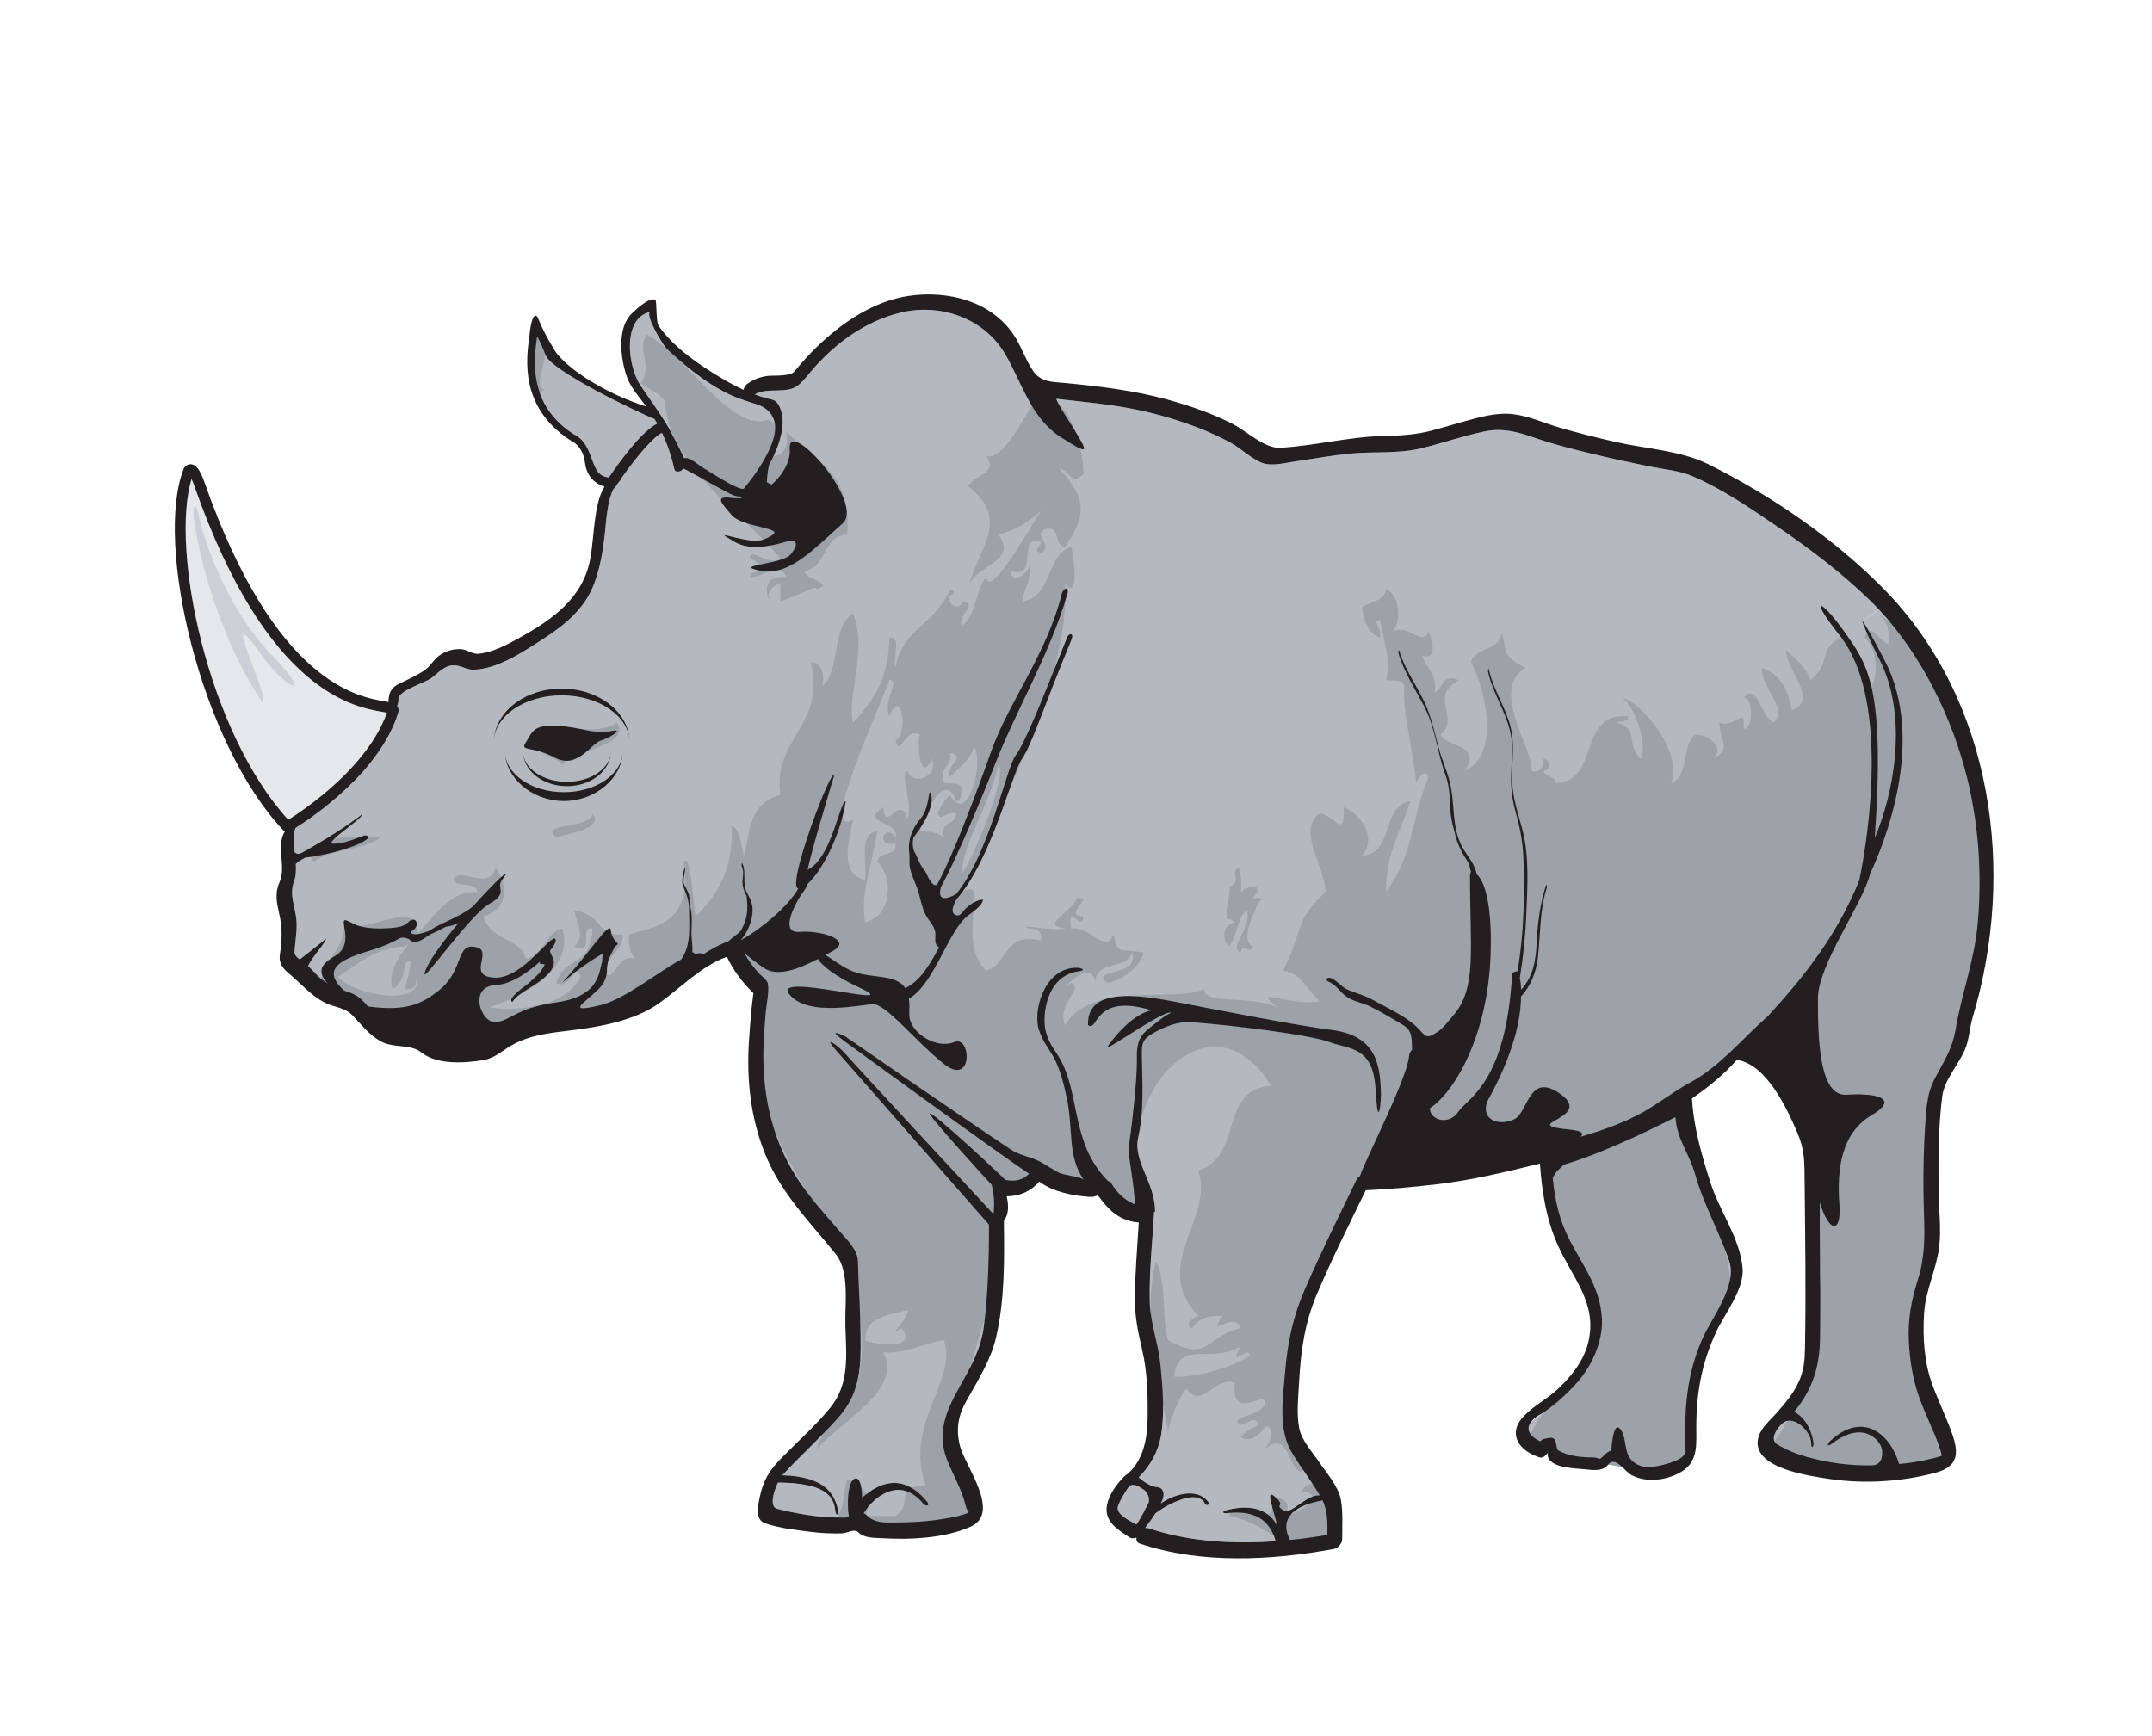 <?xml version="1.0" encoding="UTF-8" standalone="no"?>
<!-- Created with Inkscape (http://www.inkscape.org/) -->

<svg
   xmlns:dc="http://purl.org/dc/elements/1.1/"
   xmlns:cc="http://creativecommons.org/ns#"
   xmlns:rdf="http://www.w3.org/1999/02/22-rdf-syntax-ns#"
   xmlns:svg="http://www.w3.org/2000/svg"
   xmlns="http://www.w3.org/2000/svg"
   xmlns:sodipodi="http://sodipodi.sourceforge.net/DTD/sodipodi-0.dtd"
   xmlns:inkscape="http://www.inkscape.org/namespaces/inkscape"
   id="svg22115"
   version="1.1"
   inkscape:version="0.48.1 "
   width="750"
   height="605"
   xml:space="preserve"
   sodipodi:docname="rhino-vector-clipart.pdf"><defs
     id="defs22119"><clipPath
       clipPathUnits="userSpaceOnUse"
       id="clipPath22131"><path
         d="m 0,2016.67 2500,0 L 2500,0 0,0 0,2016.67 z"
         id="path22133" /></clipPath></defs><sodipodi:namedview
     pagecolor="#ffffff"
     bordercolor="#666666"
     borderopacity="1"
     objecttolerance="10"
     gridtolerance="10"
     guidetolerance="10"
     inkscape:pageopacity="0"
     inkscape:pageshadow="2"
     inkscape:window-width="640"
     inkscape:window-height="480"
     id="namedview22117"
     showgrid="false"
     inkscape:zoom="0.48099174"
     inkscape:cx="375"
     inkscape:cy="302.5"
     inkscape:window-x="0"
     inkscape:window-y="0"
     inkscape:window-maximized="0"
     inkscape:current-layer="g22123" /><g
     id="g22123"
     inkscape:groupmode="layer"
     inkscape:label="rhino-vector-clipart"
     transform="matrix(1.25,0,0,-1.25,0,605)"><g
       id="g22125"
       transform="scale(0.24,0.24)"><g
         id="g22127"><g
           id="g22129"
           clip-path="url(#clipPath22131)"><path
             d="m 2123.46,338.207 c 0,-1.25 1.87,-1.082 4.12,0.668 13.59,10.625 32.59,19.625 48.42,8.293 5.46,-3.875 10.13,-9.875 10.54,-16.793 0.63,-10 -3.12,-16.207 -12.71,-16.293 -24.29,-0.289 -48.45,2.668 -71.83,9.043 l 3.21,12.207 c 0.63,0 1.37,1.461 1.5,3.086 l 16.75,-0.211"
             style="fill:#b5b9bf;fill-opacity:1;fill-rule:nonzero;stroke:none"
             id="path22135" /><path
             d="m 2104.17,339.582 c 0,-3.125 0.5,-4.25 1.04,-4.25 L 2102,323.125 c -0.96,0.207 -1.92,0.5 -2.87,0.75 -11.96,3.375 -23.96,8.168 -34.59,14.582 -10.75,6.418 3.59,25.043 10.79,27.125 12.67,3.711 28.84,-13.539 28.84,-26"
             style="fill:#b5b9bf;fill-opacity:1;fill-rule:nonzero;stroke:none"
             id="path22137" /><path
             d="m 2127.58,343.75 c -3,-2.668 -4.12,-4.543 -4.12,-5.543 l -16.75,0.211 c 0.08,0.375 0.08,0.789 0.04,1.164 -0.21,3.125 -3.58,26.543 -22.42,36.836 0.09,0.082 0.17,0.164 0.21,0.25 21.42,25.832 29.34,52.582 29.79,85.039 0.46,32.836 0.25,65.711 0.13,98.586 -0.08,19.75 -0.29,39.5 -0.46,59.25 11.41,-36.836 25.29,-35 22.87,-2.961 -3.12,41.668 2.08,83.336 37.13,104.168 9.42,5.625 13.96,10.082 14.95,13.582 l 49.63,-0.625 c -0.5,-3.582 -0.87,-7.289 -1.16,-11.082 -2.92,-37.875 -3.59,-76.375 -2.38,-114.332 0.88,-27.043 1.46,-51.5 -6.83,-77.711 -7.75,-24.414 -12.08,-46.875 -10.67,-72.832 1.17,-21.793 4.29,-42.5 11.5,-63.125 7.42,-21.125 17.92,-41.125 24.88,-62.457 0.75,-2.293 1.25,-4.668 1.7,-7 -5.29,-1.875 -10.83,-3.125 -16.33,-4.375 -10.87,-2.461 -21.91,-4.086 -33.04,-5.125 -10.96,36.5 -42.54,60.332 -78.67,28.082"
             style="fill:#b5b9bf;fill-opacity:1;fill-rule:nonzero;stroke:none"
             id="path22139" /><path
             d="m 2182.63,1308.63 c 50.66,-54.05 86.83,-129.09 103.7,-200.46 12.67,-53.54 16,-109.252 11.25,-163.963 -3.79,-42.957 -18.87,-82.629 -25.95,-124.539 -3.5,-20.875 -13.34,-36.418 -23.34,-54.918 -5.54,-10.207 -8.21,-20.207 -9.71,-31.043 l -49.62,0.625 c 2.67,9.543 -20.92,11.918 -43.75,10.375 -31.25,-2.082 -33.33,61.461 -33.33,111.461 0,40.5 52.62,110.375 61,146.532 0.83,1.38 1.75,3.22 2.83,5.63 10.79,24.88 63.25,146.8 13.46,241.59 -17.42,33.16 -24.42,44.91 -25.42,44.91 l 18.88,13.8"
             style="fill:#b5b9bf;fill-opacity:1;fill-rule:nonzero;stroke:none"
             id="path22141" /><path
             d="m 1536.46,273.418 c 5.92,-12.5 5.79,-26.293 5.5,-40.125 -14.13,-2.418 -28.63,-4.418 -43.29,-5.875 -17.54,33.25 22.16,43.375 37.79,46"
             style="fill:#b5b9bf;fill-opacity:1;fill-rule:nonzero;stroke:none"
             id="path22143" /><path
             d="m 1312.25,290.375 c 6.25,3.375 12.71,-2.332 16.67,-4.707 3.54,-2.125 7.03,-9.211 5.46,-14.836 -3.8,-7.25 -9.34,-18.957 -14.34,-25.5 -7.75,4.668 -22.08,10.961 -21.62,19.668 0.29,4.707 10.16,21 13.83,25.375"
             style="fill:#b5b9bf;fill-opacity:1;fill-rule:nonzero;stroke:none"
             id="path22145" /><path
             d="m 1339,815.875 c 12.59,7.418 29.46,14.332 44.42,13.207 51.16,-3.832 138.5,-14.707 161.12,-23.207 22.75,-8.543 50.67,-4.582 53.46,-54.582 1.13,-20.125 2.38,-26.625 3.46,-26.625 l 9.33,-5.461 c -13.66,-30.289 -28.04,-59.75 -30.25,-67.375 -0.21,-0.453 -0.46,-1 -0.66,-1.582 -1.67,-1.043 -3.17,-2.582 -4.21,-4.75 -20.13,-41.543 -40.59,-82.918 -59.09,-125.207 -14.33,-32.625 -20.79,-62.461 -23.7,-98.043 -2.46,-30.293 -8.46,-66.5 8.08,-93.582 10.29,-16.918 22.21,-32.711 32.46,-49.668 -15.88,2.082 -33.42,-23.332 -42.88,-16.918 -11.29,7.625 5.04,3.125 -9.87,15.961 -11.09,9.539 -1.38,-14.5 3.29,-34.418 -8.92,16.793 -26.12,26.25 -57.75,18.793 -7.38,-1.75 -6.79,-4.5 0,-3.746 37.62,4.246 50.62,-14.004 55.71,-32.715 -50.25,-3.578 -101.88,-0.453 -147.92,15.211 -1.25,0.414 -2.5,0.375 -3.75,0.125 4.21,5.5 8.33,11.164 12,17.039 15.59,11.75 49.08,28.543 57.5,11.375 1.71,-3.457 6.42,-1.25 3.79,2.086 -13.79,17.707 -41.75,7.539 -54.96,-2 0.71,1.5 1.38,3 1.97,4.539 2.58,6.379 1.33,13.961 -6.51,14.547 -7.58,0.539 -15.04,5.996 -21.29,11.289 13.54,13.082 23.21,30.75 26.17,49.539 4.21,26.375 1.75,54.875 -0.84,81.293 -2.41,25.043 -11.75,47.832 -12.37,73.082 -0.88,34.586 3.04,69.25 5,103.715 0.04,0.328 0,0.66 0,0.996 l 1.21,0 c 0,34.289 -25.88,58.211 -19.63,86.125 6.92,30.789 4.71,64.625 4.21,95.957 -0.21,12.832 0.46,17.918 12.5,25"
             style="fill:#b5b9bf;fill-opacity:1;fill-rule:nonzero;stroke:none"
             id="path22147" /><path
             d="m 744.082,1568.75 c -15.039,22.21 -21.289,77.88 10.793,85.42 -4.875,-5.54 15.918,-39.25 19.625,-42.71 20.543,-19.25 41.793,-36.75 66.668,-50 12.164,-6.5 24.832,-10.42 38,-14.58 16.414,-5.21 24,-18.55 20.5,-35.42 -4.336,-20.63 -21.918,-46.13 -35.418,-62.29 -3.793,-4.5 -41.543,20.71 -46.543,23.41 -6.75,3.67 -15.039,12.8 -22.957,11.92 0.5,0.04 -16.082,32.08 -17.582,34.58 -10.168,17.3 -21.836,33.09 -33.086,49.67"
             style="fill:#b5b9bf;fill-opacity:1;fill-rule:nonzero;stroke:none"
             id="path22149" /><path
             d="m 624,1625.75 c 2.457,-4.12 5.918,-11.25 9.793,-21.75 6.707,-18.21 105.5,-65.67 126.582,-74.21 0.043,-0.04 0.082,-0.08 0.125,-0.12 1.043,-1.71 2.043,-3.46 3,-5.21 -18.207,-8.54 -45.125,-46.25 -56.168,-62.54 -11.875,1.33 -15.082,8.62 -19.832,21.58 -3.875,10.58 -8.207,22.54 -21.168,28.83 -53.375,34.3 -46,87.25 -42.457,112.75 l 0.125,0.67"
             style="fill:#b5b9bf;fill-opacity:1;fill-rule:nonzero;stroke:none"
             id="path22151" /><path
             d="m 970.293,845.625 c 18.75,0.543 36.417,3.957 43.667,4.293 15.29,0.707 48.62,-42.375 82.67,-69.461 2.33,-1.875 4.5,-3.332 6.54,-4.375 l -43.13,-17.457 c -43.04,29.582 -77.997,53.793 -77.997,53.793 0,0 -8.375,4.082 -10.793,4.082 l -0.957,29.125"
             style="fill:#b5b9bf;fill-opacity:1;fill-rule:nonzero;stroke:none"
             id="path22153" /><path
             d="m 1078.5,249.582 c -12.42,-1.289 -24.96,-1.789 -37.42,-1.832 -12.62,-0.082 -25.29,-1.125 -34.16,8.5 -0.92,1 -2.17,1.668 -3.63,2.043 11.42,19.164 42.29,44.125 69.42,11.164 1,-1.211 2.75,-1.957 4.04,-1.957 l 1.75,-17.918"
             style="fill:#b5b9bf;fill-opacity:1;fill-rule:nonzero;stroke:none"
             id="path22155" /><path
             d="m 972.418,253.543 c -23.336,0.207 -46.961,4.457 -69.543,10.039 -9.082,2.25 -4.543,19.215 0.918,30.543 52.414,-0.543 64.875,-14 66.625,-33.25 0.25,-2.668 1.332,-3.957 2.25,-3.957 l -0.043,-3.375 -0.207,0"
             style="fill:#b5b9bf;fill-opacity:1;fill-rule:nonzero;stroke:none"
             id="path22157" /><path
             d="m 864.957,908.918 c 5.793,-4.75 13.25,-10.543 21.918,-16.625 16.293,-11.375 41.418,-1.211 63.207,10.125 4.918,-7.5 19.668,-19.961 47.918,-33.043 59.21,-27.5 -102.25,18.918 -81.25,-7.707 11,-13.918 32.957,-16.711 53.543,-16.043 L 971.25,816.5 c -1.793,0 -0.207,-2.293 10.793,-10.332 23.377,-17.086 177.667,-129.461 213.457,-153.25 -6.58,-7 -16.08,-9.336 -26.42,-7.336 -0.33,0.086 -0.7,0.043 -1.04,0.086 -24.58,24.039 -108.37,100.789 -83.25,70.207 20.42,-24.793 54.25,-61.707 67.34,-75.918 2.41,-10.293 3.37,-20.5 2.33,-31.129 -0.08,-0.91 -0.29,-1.746 -0.58,-2.535 -24,25.75 -164.337,177.125 -171.837,186 -7.668,9 -27,22.832 -11.418,4.789 13.457,-15.539 143.165,-163.289 178.205,-203.207 l 0,-0.25 c 0.3,-19.543 -0.25,-39.168 -1.04,-58.707 -0.83,-20.793 -2.29,-41.543 -5.29,-62.125 -3.58,-24.875 -16.04,-46.75 -28.21,-68.375 -15.16,-27.043 -26.46,-53.125 -13.79,-84.543 7.29,-18.25 17.08,-34.25 21.67,-53.754 1.08,-4.703 4.46,-6.039 2.62,-6.996 -2.33,-1.293 -5.04,-1.957 -7.58,-2.75 -8,-2.418 -16.38,-3.707 -24.63,-5 -4.66,-0.707 -9.37,-1.332 -14.08,-1.793 l -1.75,17.918 c 1.79,0 2.71,1.418 -0.29,5 -28.67,34.125 -56.21,20.75 -74.96,3.957 -0.21,12.75 -2.293,23.418 -7.832,22.5 -8.043,-1.375 -10.25,-26.125 -7.586,-44.457 -3.875,-1.707 -5.289,-1.043 -13.457,-0.957 l 0.043,3.375 c 0.957,0 1.75,1.375 1.207,3.957 -3.875,18.75 -13.875,40.293 -65,41.703 0.125,0.172 0.25,0.34 0.375,0.465 20.418,22.082 42.832,42.207 62.918,64.625 22.832,25.375 27.457,49.039 27.664,82 0.298,33.914 -2.25,67.75 -3.207,101.625 -0.375,13.207 -11.875,23.914 -20,33.375 -17.957,20.875 -35.957,40.289 -50.875,63.625 -30.5,47.664 -41,100.914 -38.668,156.75 0.5,12 1.543,23.957 2.543,35.914 0.832,10.043 4.168,22.961 2.375,32.918 -0.75,4.293 -7.207,8.625 -9.918,11.5 -6.75,7.125 -12.332,15.082 -17.125,23.543"
             style="fill:#b5b9bf;fill-opacity:1;fill-rule:nonzero;stroke:none"
             id="path22159" /><path
             d="m 499.418,930.832 c 6.625,2.711 12.957,6.086 19.289,9.461 0.125,-0.211 0.25,-0.375 0.375,-0.375 4.711,0.875 9.418,2.25 13.668,4.457 -19.043,-22.707 -36.418,-46.25 -39.5,-58.625 -1.5,-5.957 10.543,9.375 25.957,28.375 l 20.125,-1.082 c -7.5,-8.543 -7.875,-29.918 -29.539,-47.168 -19.25,-15.332 -37.168,-24.418 -80.961,-18.75 -0.457,0.082 -0.875,0.082 -1.25,0.082 -5.5,6.336 -10.789,12.086 -19.164,15.418 -3.043,1.207 -5.961,2.25 -8.793,3.25 -0.418,0.418 -0.832,0.793 -1.293,1.25 -26.539,25 1.918,36.082 30.5,44.793 18.336,5.539 28.336,10.5 36.086,14.957 1.582,0.418 3.25,0.582 5,0.332 2.164,-0.332 3.957,-1.25 5.664,-2 5.375,-6.125 13.586,-1.457 19.168,2.5 1.5,1.086 3.082,2.125 4.668,3.125"
             style="fill:#b5b9bf;fill-opacity:1;fill-rule:nonzero;stroke:none"
             id="path22161" /><path
             d="m 378.832,926.25 c -5.914,-5.293 -22.543,-18.125 -30.707,-24.375 -3.125,2.375 -6.043,5.293 -5.918,8.293 0.418,12.707 3.293,24.207 2.168,37.332 -1.418,16.168 -8.668,29.25 -2.75,45.121 2.207,5.879 2.414,12.879 2,20.209 3.207,3.05 7.168,5.42 10.707,7.05 0.125,0.04 0.207,0.16 0.293,0.37 5.582,0.42 14.207,1.83 26.543,4.67 36.457,8.33 55.207,19.79 42.832,21.37 -14.957,-5.75 -25.125,-9.91 -37.125,-9.91 -11.957,0 36.457,30.2 33.332,33.87 -16.664,-13.04 -45.582,-31.21 -66.664,-42.71 -0.918,-0.54 -1.754,-1 -2.5,-1.5 -1.418,-0.46 -2.836,-1 -4.168,-1.62 l -0.332,0 c -1.5,0.33 -2.875,0.96 -4.168,1.83 -1.086,10.46 -2,20.67 0.875,28.38 22.664,14.29 98.293,66.08 119.375,133.95 0.793,2.42 0.582,4.88 -0.668,6.96 -0.207,0.34 -0.457,0.63 -0.664,0.92 1.125,2.37 1.789,5.12 1.582,7.62 -1,10 31.168,19.34 38.207,24.71 9.793,7.46 17.293,17.46 31.375,14.21 6.918,-1.58 10.5,-4.58 17.75,-4.42 28.043,0.59 58.293,21.17 80.793,35.71 25.125,16.25 47.875,34.63 58.918,63.42 7.039,18.29 10.207,37.33 12.5,56.71 1.539,12.71 2.625,40.25 10.582,54.75 l 0.793,0 1.914,2.83 c 0.918,1.38 1.875,2.75 2.793,4.13 1.832,1.7 2.793,3.2 3,4.37 19.668,28.13 39.957,50.83 47.582,53.08 6.25,-13.2 11,-27.12 14.125,-41.37 0.711,-3.17 2.875,-3.96 5.211,-3.38 1.75,0.05 3.707,1 5.457,3.25 0.582,0.8 50.625,-28.08 57.957,-30.83 3.043,-1.17 5.836,-1.58 8.375,-1.5 0.418,-0.67 0.875,-1.25 1.418,-1.83 -3.793,-0.34 -7.625,-0.29 -11.543,0.21 -21.332,2.75 -11.789,-6.25 0,-20.17 11.793,-13.88 60.75,-14.42 47.211,-22.92 -10.168,-6.37 -16.668,-9.16 -41.625,-3.21 -16.75,4 -19.918,5.38 -1.836,-5.04 18.043,-10.41 43.043,-4.16 57.625,0 14.586,4.17 17.086,-1.46 7.375,-13.96 -9.707,-12.5 -70.414,-12.5 -35.5,-19.37 33.25,-6.5 61.461,24.67 95.586,55.08 26.462,23.54 -64.961,126.29 -61.461,85.96 1.086,-12.67 -7.332,-29 -21.082,-40.87 -2,0.7 -3.875,1.66 -5.543,2.83 0.336,6.79 1,13.54 2.668,20.21 9.082,16.66 16.918,36.12 15.543,53.87 -0.543,7.04 -3.586,19.92 -12.168,21.84 -6.875,1.54 -13.543,3.62 -20.043,6 15.043,9.12 37.875,-0.8 51.75,11.75 7.125,6.45 12.75,14.41 19.211,21.5 26.125,28.75 59.037,51.87 96.997,61.45 47.04,11.96 98.63,-5.79 123.21,-48.37 20.33,-35.17 29.75,-74.5 66.13,-97.17 28.83,-17.91 32.62,-20.12 13.16,11.13 -9.87,15.91 -17.91,27.46 -20.16,34.62 32.25,-3.66 64.33,-6.46 96.29,-13.25 23.71,-5 46.96,-12.08 69.58,-20.79 12,-4.67 23.63,-10.21 35.08,-16.08 12.63,-6.54 26.09,-20.29 39.25,-24.71 10.71,-3.58 26.17,0.42 36.96,2 21.5,3.12 42.75,7.04 64.38,9.17 26.75,2.62 54,-0.34 80.21,5.66 25.5,5.84 50.2,14.88 75.87,20.13 21.42,4.33 39.04,-0.75 59.04,-7.75 21.59,-7.54 43.96,-13 66.17,-18.38 22.33,-5.41 44.79,-10.25 67.29,-14.79 16.21,-3.29 33.63,-4.58 48.92,-11.12 35.16,-15.09 67.87,-37.63 99.33,-59.13 37.58,-25.62 74.17,-53.42 106.79,-85.12 3.51,-3.42 6.96,-6.92 10.34,-10.5 l -18.88,-13.8 c -1.42,0 9.92,-25.12 20.21,-45.58 33.83,-67.37 14.79,-157.92 -6,-206.08 12.25,177.66 -8.67,202.12 -36.21,240.79 -27.21,38.17 -41.75,41.08 -4.17,-6.25 55.84,-70.29 34.84,-224.25 22.3,-284.167 -26.75,-66 -67.17,-115 -105.96,-157.375 -0.09,-0.086 -0.25,-0.168 -0.38,-0.25 -27.46,-24.375 -56.58,-59 -88.91,-76.375 -21.88,-11.711 -41.21,-27.875 -63.63,-39.211 -21.04,-10.664 -42.83,-17.914 -64.87,-24.5 4.37,3.961 1.37,6.961 -11.75,8.25 -64.38,6.461 27.08,12.5 -10.42,40.625 -37.5,28.125 -38.54,-19.789 -54.17,-28.125 -15.62,-8.332 -39.58,-3.125 -32.29,19.793 30.79,55.207 39.29,95.793 39.5,122.457 10.75,11.586 17.58,28.043 19.46,44.125 3.29,27.961 1.83,55.168 10.54,82.371 0.25,0.84 -0.33,4.875 -0.92,2.961 -6.62,-20.789 -9.7,-42.789 -10.75,-64.496 -1.08,-22.25 -3.37,-40.711 -18.29,-57.211 -0.12,5.543 -0.66,10.25 -1.41,13.961 4.04,24.832 6.58,49.875 7.58,75.039 1.25,31.793 3.5,66.128 -4.63,97.168 -5.04,19.17 -11.33,36.67 -11.87,56.79 -0.42,16.67 1.83,33.34 0.29,49.96 -2.54,28.29 -21.33,51.63 -27.29,79.04 -0.54,2.63 -1.33,-1.04 -1.08,-2.08 5.45,-25.38 21.16,-46.83 26.29,-72.21 3.54,-17.75 0.37,-36.75 0.5,-54.71 0.08,-13 2.21,-25.58 5.75,-38.12 4.87,-17.42 7.87,-33.67 8.62,-51.96 0.71,-17.38 0.75,-34.71 0.34,-52.085 -0.63,-27.957 -2.75,-51.5 -7.13,-79.125 0,0 -5.62,-0.418 -6.33,-2.918 -7.09,-127.082 -51.04,-143.75 -62.5,-160.414 -11.46,-16.668 -33.34,-9.375 -33,4.164 27.37,17.711 67.37,82.293 70.5,179.168 2,61.996 -8.34,86 -16.09,92.54 -0.04,0.13 -0.04,0.29 -0.08,0.46 -2.04,10.13 -9.12,18.92 -14.54,27.42 -15.75,24.75 -9.88,53.41 -17.04,80.58 -3.46,13.13 -9.21,25.67 -12.67,38.92 -3.46,13.12 -6.58,26.29 -10.96,39.16 -8.71,25.8 -27.08,47.09 -34.83,73.5 -0.54,1.92 -1.17,-2.12 -0.92,-2.91 6.71,-22.84 20.13,-42.67 30.84,-63.71 12.12,-23.88 14.41,-52.33 23.66,-77.38 5.21,-14.12 5.21,-27.87 6.04,-42.87 0.55,-9.83 3.5,-19.17 5.88,-28.75 2.67,-10.67 7.96,-20.21 13.87,-29.33 2.88,-4.46 2.3,-7.34 4,-12.21 0,0 -1.12,-1.75 -1.12,-4.799 0,-86.496 8.33,-130.203 -19.79,-162.496 -5.67,-6.543 -11.25,-14.332 -18.59,-19.125 -13.33,-8.793 -13.37,-3.832 -22.79,5.582 -13.21,13.211 -35.79,23.043 -52.08,32.293 -4.46,2.5 -9.08,4.332 -13.79,6 -0.09,0.082 -0.21,0.168 -0.29,0.25 -0.05,0.082 -0.13,0.043 -0.21,-0.043 -5.54,1.961 -11.13,3.793 -16.5,6.375 -6.13,2.918 -16.29,16.293 -22.13,12.125 -1.71,-2.875 2.09,-3.75 4.17,-4.832 7.5,-3.918 11.25,-11.125 18.08,-16.082 8.42,-6.086 18.96,-7.125 28,-11.668 6.71,-3.332 13.38,-6.832 19.84,-10.75 6.54,-3.918 13.33,-7.5 19.7,-11.668 10.17,-6.664 8.5,-17.332 9.09,-27.832 -2.04,-2.207 -3.29,-4.543 -3.54,-7.5 -1,-12.625 -13.25,-41.832 -26.09,-70.293 l -9.33,5.461 c 1.62,0 2.87,14.414 2.79,20.039 -0.62,34.375 -4.87,68.75 -57.62,75.336 -38.42,4.789 -131.09,22.914 -163.21,29.164 -51.38,10.043 -120.84,24.543 -119.46,-23.5 12,-9.207 5.92,37.918 73.79,17.086 -26.58,-5.375 -50.87,-41.918 -50.87,-41.918 -6.92,-8.582 48.91,31.293 68.79,38.625 3.96,1.457 5.08,0.582 3.71,-0.25 -2.84,0.207 -23.5,-16.582 -26.8,-19.375 -10.91,-9.332 -12.08,-19.125 -11.83,-32.957 0.5,-27.086 -7.29,-89.586 -9.37,-101.586 -1.67,-9.625 7.41,-49.582 6.7,-67.832 -11.33,4.418 -20.66,13.5 -27.08,24.293 -0.87,1.457 -2.25,2.414 -3.87,2.664 -26.75,27.336 -32.38,57.125 -39.84,94 -11.79,58.625 -25.66,52.418 -32.66,80.918 -4,16.332 0.33,63.793 38.41,68.75 9.71,1.25 2.96,4.168 -2.21,4.168 -38.37,0 -51.45,-51.418 -43.7,-72.918 9.91,-27.582 20.87,-22.293 32.66,-80.918 6.88,-34 0.38,-66 19.25,-92.539 -2.16,3.082 -23.29,5.582 -28.16,7.914 -9.55,4.586 -17.75,11.375 -27.59,15.418 -9.62,4 -19.96,5.793 -28.79,11.668 -32.17,21.414 -76.46,51.625 -114.46,77.707 l 43.13,17.457 c 27.08,-14.625 24,37.836 5.25,29.793 -20.13,-8.582 -52.79,10.707 -52.09,32.918 0.21,6.414 0.25,12.25 -0.41,17.457 19.21,11.582 31.25,38.375 44.71,63.082 0.12,0.043 0.29,0.293 0.37,0.711 5.63,10.289 11.42,21.164 19.75,29.539 6.5,6.543 19.17,12.086 21.5,21.75 -7.33,0.543 -14.67,-5.457 -20.12,-9.914 -2.55,-2.129 -5.8,-8.793 -9.71,-8.375 -10.46,1.164 -3.96,13.625 -1.67,18.078 0.04,0.047 0.04,0.168 0.08,0.254 41.34,46.125 65,148.005 76.17,163.205 11.42,15.63 24.38,57.96 57.54,138.25 3.88,9.42 -3.12,7.63 -4.54,4.17 -32.21,-80.67 -48.96,-122.92 -60.42,-138.54 -10.79,-14.75 -30,-113.08 -69,-160.878 -0.08,0.211 -0.2,0.289 -0.33,0.211 -2.21,-1.586 -4.67,-2.625 -7.17,-3.5 -12.2,-4.293 -12.04,4.5 -9.91,11.746 0,0.043 0,0.129 0.04,0.211 18.12,33 45.71,99.13 64.33,146.46 22.75,57.79 62.75,125.83 82.46,193.83 2.92,10.04 -4.83,7.04 -6.58,0 -16.88,-68.79 -61.63,-125.66 -81.96,-182.87 -18,-50.75 -44.71,-122.29 -63.08,-155.217 -6.88,-2.203 -11.05,12.837 -14.67,17.427 -0.33,0.41 -0.71,0.79 -1.08,1.16 -0.17,0.29 -0.34,0.54 -0.5,0.79 -1.34,2.17 -2.84,4.25 -3.88,6.59 -1.29,2.83 -2.5,5.71 -3.79,8.46 -1.13,2.37 -2.92,5.16 -3.46,7.75 -0.83,3.83 -0.92,8.79 0.21,12.58 0,0.08 0.04,0.17 0.08,0.25 2.17,3.29 4.71,6.46 6.88,9.62 7.5,11.13 17.83,28.75 12.83,42.55 -2.87,3.75 -0.96,-18.13 -12.04,-30.75 -9.79,-11.21 -14.71,-25.55 -12.58,-40.21 0.75,-5.21 -0.34,-10.54 0.62,-15.75 1.92,-10.17 7.79,-20.377 10.54,-30.627 2.21,-8.336 3.84,-17.09 7.92,-24.75 4.37,-8.293 12.17,-14.211 11.17,-24.418 -0.59,-6.207 0.04,-11.168 4.41,-13.125 -10.96,-20 -21.96,-39.332 -39.37,-47.332 -4.13,6.25 -11.63,10.625 -25.21,12.5 -29.835,4.164 -34.378,3.125 -61.753,22.207 -2.164,1.5 -4.125,2.707 -5.914,3.625 3,1.625 5.914,3.25 8.664,4.707 24.293,13.211 -15.289,24.336 -38.914,22.25 -23.586,-2.082 -4.836,34 5.582,47.914 1.957,2.629 3.418,5.422 4.375,8.086 16.125,14.503 37.625,55.253 44.207,96.083 -7.625,-1.41 -16.664,-66.66 -44.414,-79.87 3.457,19.46 30.539,108.66 30.539,108.66 -1.207,15.3 -56.414,-129.248 -41.414,-130.455 -12.125,-21.543 -44.75,-48.043 -66.961,-60.207 8.375,9.5 13.875,23.5 13.836,35 0,7.539 -2.668,13.207 -6.293,19.746 -6.332,11.379 -0.418,23.546 -5.707,34.876 -0.461,1 -1.043,-2.75 -0.625,-3.62 3.75,-8.09 -0.25,-14.67 1.207,-22.463 0.832,-4.539 2.418,-8.332 4.457,-12.254 l 0,-0.496 c 1.293,-10.5 1.5,-20.414 -2.414,-30.5 -1.293,-3.25 -2.668,-6.289 -4.293,-9.289 -4.332,-4.461 -10.043,-7.875 -14.582,-12.293 -9.836,-3.418 -19.375,-8.707 -28.543,-14.75 -0.75,0.332 -1.625,0.625 -2.832,0.832 -2.043,0.293 -4.375,0.086 -6.961,-0.5 -1.164,0.668 -2.289,1.336 -3.457,2.043 0.668,6.957 -0.832,13.918 -1,21 0.125,10.668 1.457,21.918 -1.457,32.043 -0.125,2.703 -0.25,5.375 -0.543,8.039 -0.25,2.586 -0.957,5.957 -1.957,8.336 -1.168,2.789 -2.5,5.332 -3.961,8 -2.125,3.957 -0.375,12.039 0.543,17.292 0.168,1.04 -0.668,4.71 -1.125,2.08 -1,-5.83 -2.582,-10.747 -2.125,-16.708 0.082,-1.254 0.418,-2.629 0.918,-3.75 4,-8.793 6.957,-16.707 6.957,-26.75 0.043,-20.164 2.668,-41.332 -9.082,-58.164 -27.25,-14.543 -65.836,-46.668 -94.793,-53.375 -38.918,-9.043 -19.457,1.375 -1.418,18.75 7.75,7.414 10.125,16.625 10.043,23.539 0.168,3.793 0.793,7.5 1.707,11.168 2.293,5 5,9.793 7.336,14.793 8.75,5.625 -3,2.832 -4.75,19.664 -1.168,10.918 -28.211,-31.207 -54.5,-59.375 -7.336,-7.832 15.25,14.586 44.957,31.5 -0.043,-3.25 -0.293,-6.5 -0.543,-9.75 -0.289,-0.625 -0.539,-1.414 -0.75,-2.375 -3.5,-15.289 -6.957,-38.207 -52.789,-44.5 -46.418,-6.414 -52.793,-21.5 -70.125,-22.875 -17.375,-1.375 -31.961,41.668 0,43.043 17.082,0.75 37.082,14 51.332,27.25 -0.125,-1.25 0.125,-2.918 0.668,-2.832 1.582,0.125 3.5,0.375 4.875,-0.586 0.039,-0.039 0.082,-0.082 0.125,-0.039 -0.043,-0.086 -0.086,-0.168 -0.086,-0.25 -0.289,-0.75 -0.707,-1.461 -1.082,-2.168 -1.168,-2 -2.625,-3.875 -3.75,-5.918 -3.168,-3.582 -7.082,-7 -9.918,-9.789 -7.375,-7.293 -18.207,-12.75 -23.832,-21.5 -0.543,-0.793 -0.043,-4.625 0.668,-3.586 0.039,0.086 0.082,0.125 0.125,0.211 0.164,-0.375 0.332,-0.5 0.539,-0.211 4.711,7.043 14.336,12.75 21.418,17.125 7.918,4.836 15.293,9.961 21.457,17 2.793,3.168 5.086,7.543 5.086,11.875 0,5 -3.586,8.5 -4.543,13.211 5.168,6.414 7.75,11.664 6.332,13.707 -4.832,6.918 -38.164,-46.543 -70.832,-44.875 -32.625,1.668 -1.793,30.207 -20.125,35.125 -7.5,2.043 -11.793,0.707 -14.918,-2.832 l -20.125,1.082 c 16.875,20.793 37.836,46 49.543,52.543 22.418,12.5 7.293,18.25 14.082,27.082 15.336,20.08 -7.082,-0.793 -33.375,-30.168 -10,-8.082 -21.582,-13.332 -33.25,-18.789 -5.832,-2.75 -11.664,-5.586 -16.914,-9.336 -0.125,-0.039 -0.293,-0.164 -0.461,-0.289 -9.875,-3.711 -18.375,-5.586 -21.207,-2.461 -0.125,0.5 -0.207,1 -0.125,1.586 11.457,6.25 6.25,16.664 0,13.332 -6.25,-3.375 -4.168,-9.168 -33.332,-9.668 -29.168,-0.539 -33.836,6.75 -41.668,9.375 -10.793,3.586 10.957,-27.082 -13,-41.164 -14.543,-8.5 -23.125,-16.75 -8.832,-32.086 -2.586,1.5 -5.125,3.25 -7.711,5.375 -5.5,4.543 -9.793,10.125 -14.957,14.836 4.957,11.289 20.832,27.25 20.832,31.957"
             style="fill:#b5b9bf;fill-opacity:1;fill-rule:nonzero;stroke:none"
             id="path22163" /><path
             d="m 2008.83,551.34 c -11.42,34.32 -29.54,65.203 -39.41,100.351 -7.33,26.102 -14.59,53.2 -16.62,80.442 -40.93,-33.91 -98.95,-56.125 -150.51,-66.59 2.37,-30.938 7,-62.684 21.53,-90.402 15.86,-30.243 35.5,-55.477 37.13,-90.973 1.25,-27.313 -12.43,-55.832 -30.45,-75.73 -10.61,-11.692 -22.14,-21.926 -34.95,-31.176 -6.48,-4.68 -15.12,-9.582 -19.98,-16.055 -7.59,-10.109 4.82,-18.008 14.24,-22.086 2.29,3.332 5.45,5.945 9.65,6.824 10.81,2.258 6.92,-12.16 10.9,-14.484 11.39,-6.652 26.87,-8.051 39.64,-8.129 9.67,-0.059 6.6,-4.449 12.39,1.465 2.09,2.121 4.75,4.625 7.52,5.836 7.55,3.308 15.94,3.582 21.28,-3.942 9.13,-12.875 12.24,-19.593 29.79,-17.308 10.39,1.351 30.58,4.695 37.95,13.695 -2.05,-2.031 -0.76,5.098 -0.95,9.063 -0.25,5.55 -0.38,11.117 -0.39,16.675 -0.08,39.942 3.66,74.575 19.6,111.309 11.21,25.824 41.29,62.23 31.64,91.215"
             style="fill:#b5b9bf;fill-opacity:1;fill-rule:nonzero;stroke:none"
             id="path22165" /><path
             d="m 442.074,1043.57 c -19.961,-15.22 -57.449,-12.93 -77.41,-28.15 -20.777,28.13 43.469,31.36 77.41,28.15"
             style="fill:#9da2a9;fill-opacity:1;fill-rule:evenodd;stroke:none"
             id="path22167" /><path
             d="m 1546.95,227.234 c -67.09,-16.308 -67.11,18.153 -119.64,28.149 11.44,27.582 59.17,-24.879 49.26,21.113 19.47,1.195 24.16,-10.808 14.07,-21.113 13.75,-0.586 54.75,25.781 21.11,28.152 18.27,31.981 51.19,-28.656 35.2,-56.301"
             style="fill:#9da2a9;fill-opacity:1;fill-rule:evenodd;stroke:none"
             id="path22169" /><path
             d="m 625.047,1627.67 c 24.016,-11.04 -10.055,-59.21 7.035,-63.34 -16.922,-22.15 -20.195,54.08 -7.035,63.34"
             style="fill:#9da2a9;fill-opacity:1;fill-rule:evenodd;stroke:none"
             id="path22171" /><path
             d="m 871.355,1367.29 c 1.04,15.7 17.727,-9.13 35.188,0 -33.375,45.4 -132.227,107.19 -133.715,182.97 -6.906,9.51 -18.769,14.06 -28.14,21.11 14.699,22.12 -6.403,39.26 7.039,56.3 46.589,-25.38 98.851,-114.76 140.738,-98.52 19.738,-12.2 6.613,-18.44 7.039,-42.23 12.383,1.71 16.043,12.12 14.074,28.15 31.637,-31.7 77.629,-49.05 70.371,-119.63 -29.054,-1.44 -22.894,-38.09 -49.254,-42.23 -1.187,-9.51 35.789,-14.06 14.075,-21.1 -1.918,4.87 -8.918,-2.6 -42.227,-14.09 l 0,21.12 c -6.27,-3.12 -12.59,-6.18 -14.078,-14.07 6.418,-19.44 -17.887,24.74 21.113,21.11 -7.105,19.81 -29.89,-1.95 -42.223,0 0.192,6.84 8.61,5.46 14.075,7.03 -3.121,6.27 -6.176,12.59 -14.075,14.08"
             style="fill:#9da2a9;fill-opacity:1;fill-rule:evenodd;stroke:none"
             id="path22173" /><path
             d="m 1441.38,452.43 c -32.58,-20.602 -73.54,8.308 -77.4,-35.184 33.31,-3.047 103.7,24.754 84.44,28.149 -14.62,-7.875 -14.91,-7.59 -7.04,7.035 m -436.31,7.035 c 9.11,-4.789 62.91,-12.11 42.22,14.078 -19.42,-12.676 8.32,9.59 7.04,21.109 -21.87,-6.273 -49.06,-7.238 -49.26,-35.187 M 392.813,881.707 c 16.152,-20.437 99.121,-36.75 91.484,0 -0.793,-8.582 -2.102,-16.66 -14.07,-14.074 2.168,8.078 13.777,46.476 0,28.152 -0.969,-13.105 -4.625,-23.519 -14.079,-28.152 -10.382,26.707 30.356,61.769 14.079,49.265 -33.524,-1.14 -56.555,-21.382 -77.414,-35.191 m 767.077,246.313 c -8.69,-43.03 -44,-96.61 -42.22,-126.67 18.4,29.64 52.12,115.23 42.22,126.67 m -56.3,14.08 c 2.88,-16.96 -12.86,-15.3 -7.04,-35.2 8.29,-1.09 19.98,1.22 21.12,-7.03 -1.59,-5.46 -0.21,-13.88 -7.04,-14.07 -13.87,39.41 -37.87,-19.56 -42.23,-35.19 12.26,0.52 21.89,-1.57 28.15,-7.04 -5.12,19.2 13.99,14.16 14.08,28.15 -12.11,2.78 -18.04,-10.45 -21.12,0 3.42,8.32 7.51,15.96 14.08,21.11 19.91,-36.29 39.98,36.35 28.15,56.3 -4.77,-16.34 -17.97,-24.25 -28.15,-35.18 -6.73,13.1 21.07,23.51 0,28.15 m -112.602,-77.42 c -5.226,-26.22 -16.242,-63.54 14.082,-70.371 2.18,21.271 -7.82,54.731 14.07,56.301 -5.96,-38.26 -20.269,-74.446 -14.07,-105.559 30.39,6.894 33.91,51.379 14.07,70.369 0.79,13.29 23.27,4.88 21.11,21.12 -24.68,-4.34 -12.26,25.32 0,7.03 6.57,19.11 -43.418,16.47 -14.07,35.18 1.67,-32.24 19.58,18.04 28.15,-14.07 6.53,21.28 -10.06,54.73 0,56.3 6.22,-18.21 36.55,-6.75 28.15,14.07 -13.52,-30.84 -17.59,18.58 -14.08,28.15 -17.61,9.3 -22.03,-27.82 -28.15,-7.03 15.8,8.45 6.57,64.33 -7.04,28.15 -8.26,18.66 13.49,41.43 0,42.22 -13.19,-37.09 -82.987,-186.66 -42.222,-161.86 m 154.822,281.5 c 2.56,-26.35 47.45,50.66 63.34,77.41 -12.92,-12.89 -28.94,-22.67 -49.26,-28.15 24.41,-33.14 -31.94,-35.53 -35.19,-63.33 9.17,45.71 51.76,79.25 0,119.63 7.39,13.61 35.4,14.57 21.11,35.19 21.01,-7.52 49.99,57.93 56.3,63.33 38.79,23.17 58.9,-65.76 56.3,-84.45 -14.34,-14.13 -13.8,3.11 -28.15,7.04 34.66,-37.78 30.18,-56.94 7.04,-91.49 -13.29,0.78 -4.88,23.27 -21.11,21.12 -19.72,-6.91 10.21,-18.78 -7.04,-28.16 -10.22,3.13 0.72,6.19 0,14.08 -28.71,5.25 -1.34,-45.58 -35.19,-35.19 0.78,-17.22 23.27,-1.49 21.11,7.04 7.63,-9.64 -7.25,-28.98 -7.03,-42.22 35.05,4.83 26.06,53.69 56.3,63.33 2.26,-4.73 10.68,-66.44 -7.04,-42.22 6.24,-111.28 -73.4,-253.66 -119.63,-358.906 35.04,21.116 -8.8,-56.41 28.14,-91.484 25.44,7.398 20.08,45.609 63.34,35.184 2.59,11.968 -5.5,13.277 -14.08,14.074 -18.35,6.164 31.45,-3.695 42.23,0 -28.88,4.109 3.36,14.805 14.08,35.187 21.98,2.157 -17.89,-20.332 7.03,-21.113 -0.09,-19.742 -19.2,16.758 -14.07,-14.074 23.76,2.73 39.1,-30.61 49.26,-7.031 6.52,-25.082 4.06,-15.426 35.19,-21.118 -7.66,-23.07 -31.88,-33.761 -42.23,-35.183 -22.92,16.625 39.43,6.926 28.15,35.183 -5.21,-20.589 -43.14,-8.464 -42.23,-35.183 -4.42,32.691 -46.11,-15.348 -28.14,0 15.57,-7.094 -17.34,-24.227 -7.04,-49.262 29.92,52.481 129.88,25.824 161.86,42.219 -1.02,-18.75 49.36,-6.457 84.45,-21.11 -33.18,26.219 19.88,-0.691 49.26,7.036 -14.3,11.511 -19.48,32.136 -42.23,35.191 25.46,52.129 12.24,56.766 49.26,91.484 -1.9,33.676 -33.51,70.836 -7.03,91.486 16.36,-0.66 29.56,-32.46 28.15,7.03 18.53,-6.76 39.86,-34.02 21.11,-56.29 38.1,1.77 21.69,58.06 56.3,63.34 -10.33,-34.25 -29.14,-60 -28.15,-105.566 32.23,44.326 28.51,84.126 49.26,133.716 -2.49,9.85 -12.39,0.6 -14.08,-7.05 -8.04,60.04 -16.08,85.23 -14.07,112.6 -1.13,8.25 -12.83,5.94 -21.11,7.04 5.76,23.66 -1.95,40.05 -7.04,70.38 -10.44,-3.08 2.78,-9.01 0,-21.12 -13.9,4.87 -18.76,18.77 -21.11,35.19 9.35,7.07 26.19,6.65 28.15,21.12 14.83,-5.76 19.31,-37.11 7.04,-49.27 20.22,9.83 35.75,-19.18 42.22,0 1.08,-1.27 13.9,-33.45 -7.04,-28.15 4.05,-14.71 17.45,-20.08 14.08,-42.23 11.05,3.03 6.02,22.15 28.15,14.08 -35.9,-20.43 2.34,-41.54 -21.11,-63.34 4.77,-14.38 49.25,-10.41 28.15,-42.22 43.29,20.66 21.96,98.48 7.03,126.67 5.49,17.98 34.99,11.94 35.19,35.19 8.16,-23.57 -1.55,-26.55 28.15,-42.22 -42.36,-25.16 10.21,-95.23 7.04,-119.64 11.97,-2.59 13.27,5.49 14.07,14.07 8.86,-1.73 7.1,-13.98 0,-14.07 1.74,-7.64 14,-4.77 14.08,-14.08 52.31,1.64 24.4,83.51 84.44,77.42 -0.19,-6.84 -8.61,-5.46 -14.07,-7.04 28.16,-7.92 9.36,-21.99 28.15,-42.23 8.82,11.58 -5.08,60.31 -21.11,70.38 18.87,-1.23 71.89,-62.43 56.3,-98.53 21.61,6.54 12.23,44.07 28.14,56.3 18.96,-0.47 33.83,-16.08 21.12,-28.15 21.55,11.7 8.12,18.9 7.03,42.23 18.41,-8.23 30.28,21.71 28.15,-7.04 11.5,-3.17 11.5,38.36 0,35.19 15.1,21.39 21.57,-24.79 35.2,-28.15 17,15.21 -14.82,41.08 -14.08,63.34 21.86,-6.3 30.43,-25.87 35.19,-49.26 31.75,12.85 -7.1,45.84 -7.04,70.37 10.18,-10.93 23.38,-18.85 28.14,-35.19 24.86,18.72 8.26,35.14 35.19,49.26 20.55,-9.94 22.33,-38.66 35.19,-56.3 7.55,4.71 9.76,42.12 -7.04,56.3 6.91,21.58 18.78,-8.09 28.15,-7.03 1.06,17.47 -3.63,29.2 -14.08,35.18 132.46,-72.91 165.41,-407.157 63.34,-562.989 l 0,-182.969 c -50.65,-69.871 -9.98,-167.633 14.08,-239.269 -64.66,-20.215 -134.49,-9.063 -204.09,14.074 83.39,89.488 93.27,419.668 -35.18,464.465 -23.24,-16.641 -41.31,-38.453 -63.34,-56.301 3.09,-90.734 51.23,-136.434 56.3,-225.195 -35.2,-46.903 -57.84,-106.364 -49.26,-197.043 -6.27,-3.121 -12.59,-6.18 -14.08,-14.078 -62.65,5.375 -119,17.05 -175.93,28.152 21.7,76.437 88.75,75.441 84.45,154.82 -3.23,59.711 -70.53,107.442 -63.34,182.969 C 1729.53,656.902 1671.52,637.5 1589.17,642.441 1543.14,563.172 1461,426.648 1518.8,311.684 c -22.21,-22.512 -17.09,49.804 -49.26,21.113 3.71,5.656 7.34,11.426 7.03,21.109 -6.43,19.137 -13.08,-18.746 -35.19,-7.035 5.16,6.57 12.8,10.664 21.12,14.074 -5.16,12.535 -12.8,1.012 -21.12,0 -18.69,10.2 31.22,10.344 28.16,28.153 -3.9,9.168 -39.2,-22.844 -35.19,21.105 -24.35,7.375 -37.46,-32.168 -56.3,-7.031 -10.04,-13.43 -16.36,-30.559 -21.12,-49.266 -9.98,56.512 -30.36,137.442 -14.07,197.047 12.55,-22.637 6.53,-63.844 14.07,-91.488 48.18,-26.848 44.56,6.043 84.45,14.078 -7.34,22.062 -41.19,-15.32 -21.11,14.074 -17.47,1.055 -29.21,-3.637 -35.19,-14.074 -9.85,2.484 -0.6,12.391 7.04,14.074 -56.27,58.77 18.9,113.828 0,168.895 52.21,16.597 23.91,95.308 84.45,98.527 -73.18,120.57 -201.24,-24.211 -140.75,-147.785 -35.44,20.859 -80.36,32.234 -119.63,49.258 -26.36,0.554 -21.27,-30.336 -56.3,-21.11 24.96,-142.578 -95.32,-256.746 -28.15,-380.019 -55.61,-16.297 -95.12,-5.91 -161.861,-7.031 12.812,22.851 7.391,20.269 14.07,49.257 22.081,-6.5 29.931,-22.187 21.121,-42.226 l 35.18,0 c 21.64,14.449 -2.99,34.344 35.19,35.187 -25.87,71.95 37.54,122.746 21.11,168.895 -24.92,-3.223 -40.65,-15.649 -70.37,-14.07 22.45,-44.149 -47.375,-78.344 -77.414,-112.598 5.129,26.398 42.785,47.398 49.257,84.449 C 1028.59,591.91 833.93,678.91 885.43,867.633 c -9.637,18.515 -29.621,26.68 -35.184,49.265 -102.18,-63.906 -249.609,-135.32 -401.133,-105.562 -17.57,29.348 -46.554,47.277 -77.41,63.34 4.684,28.152 28.852,36.832 28.149,70.375 24.214,-18.344 85.406,32.57 84.445,-14.074 23.433,24.535 37.957,50.531 70.379,49.257 -1.059,13.016 -23.828,4.321 -28.153,14.075 5.61,17.201 41.09,-14.145 49.262,14.071 16.418,-22.646 12.637,-49.622 -14.074,-56.298 6.961,-28.129 44.621,-25.879 49.266,-49.258 21.671,4.121 21.593,30.004 42.218,35.184 15.723,-51.055 -54.019,-82.188 -84.445,-91.485 12.742,-3.656 84.75,-6.652 105.555,35.184 -6.114,20.789 -10.532,-16.324 -28.145,-7.031 12.266,34.445 39.297,15.422 42.219,63.332 -16.859,2.793 3.906,-32.051 -21.109,-21.11 13.781,13.153 2.175,25.774 0,42.223 35.16,-6.094 24.675,-30.566 56.304,-28.144 -0.121,-21 -18.301,-23.934 -21.117,-42.227 9.051,-19.684 14.555,22.168 35.191,14.074 -5.464,6.262 -7.566,15.891 -7.035,28.153 26.813,8.652 75.7,10.8 63.328,84.443 8.754,10.56 10.961,-44.936 14.079,-63.338 25.488,23.773 43.847,54.678 42.226,105.558 10.453,-5.96 10.18,-22.65 14.074,-35.18 6.93,23.44 4.442,61.63 42.227,70.37 -9.613,66.37 53.613,80.42 35.183,154.82 12.383,-1.69 16.043,-12.1 14.075,-28.15 20.734,19.15 10.156,69.61 35.183,84.45 17.142,-43.7 -7.39,-96.61 0,-126.67 32.682,33.18 41.312,62.7 42.222,98.52 15.27,1.19 3.19,-24.96 7.04,-35.18 7.27,45.89 46.16,49.14 63.34,91.49 7.99,-1.34 3.91,-7.07 0,-7.04 -3.88,-14.44 13.43,-16.8 14.08,-7.04 21.07,-4.63 -6.74,-15.04 0,-28.15 16.66,11.48 14.97,41.31 28.14,56.3"
             style="fill:#9da2a9;fill-opacity:1;fill-rule:evenodd;stroke:none"
             id="path22175" /><path
             d="m 435.039,1184.32 c 32.621,2.78 -7.336,-67.43 -28.148,-77.42 -11.786,14.58 39.562,63.21 28.148,77.42"
             style="fill:#9da2a9;fill-opacity:1;fill-rule:evenodd;stroke:none"
             id="path22177" /><path
             d="m 716.535,1177.28 c 17.563,-27.23 -48.496,-31.05 -63.34,-49.26 -10.425,13.03 -36.371,10.54 -35.187,35.18 21.582,15.96 78.426,-3.35 98.527,14.08"
             style="fill:#9da2a9;fill-opacity:1;fill-rule:evenodd;stroke:none"
             id="path22179" /><path
             d="m 688.383,1071.72 c 14.664,-19.43 -34.207,-24.2 -42.223,-28.15 -21.574,17.51 41.395,9.74 42.223,28.15"
             style="fill:#9da2a9;fill-opacity:1;fill-rule:evenodd;stroke:none"
             id="path22181" /><path
             d="m 1457.35,957.152 c 1.6,5.84 4.72,11.203 8.88,16.043 l -10.77,0 c 14.24,16.313 -2.87,16.176 -14.08,7.039 2.25,8.621 -1.13,43.466 -7.03,21.116 2.95,-9.69 -0.2,-13.264 -5.85,-14.338 0.03,-5.008 -0.27,-10.012 -1.15,-14.942 -0.69,-3.902 -1.47,-7.781 -2.28,-11.66 -0.05,-3.637 -0.07,-7.269 -0.07,-10.91 l 0,-0.023 c 4.09,-0.754 7.15,-1.993 9.35,-4.426 -17.75,-4.766 -12.47,-23.387 -7.04,-28.153 10.18,10.93 9.39,32.84 21.11,42.223 6.24,-20.984 -21.94,-42.851 -7.04,-49.262 1.69,13.2 11.59,-3.992 14.08,7.039 -11.95,5.356 -4.77,26.848 1.89,40.254"
             style="fill:#9da2a9;fill-opacity:1;fill-rule:evenodd;stroke:none"
             id="path22183" /><path
             d="m 444.566,1189.52 c -33.316,5.69 -134.695,22.99 -218.777,262.49 -1.266,3.59 -2.363,6.24 -3.277,8.17 -24.578,-81.64 18.136,-292.78 112.355,-396.02 18.555,11.65 92.719,61.36 114.613,124.47 -1.468,0.3 -3.246,0.61 -4.914,0.89"
             style="fill:#e5e7ea;fill-opacity:1;fill-rule:nonzero;stroke:none"
             id="path22185" /><path
             d="m 231.25,1415.63 c -6.535,29.51 -6.531,1.39 -6.531,1.39 10.414,-75 42.383,-160.85 79.883,-216.06 11.457,1.04 -54.168,129.68 -1.563,55.73 31.223,-43.9 62.645,-52.48 13.02,-1.56 -48.227,49.48 -76.996,125.22 -84.809,160.5"
             style="fill:#cccfd5;fill-opacity:1;fill-rule:nonzero;stroke:none"
             id="path22187" /><path
             d="m 325.168,907.625 c 2.457,16.332 3.039,30.918 -0.793,47.375 -2.875,12.5 -5.25,23.707 0.082,35.918 8.086,18.462 -2.582,37.162 4.25,55.372 0.461,1.29 1.211,2.63 2.086,3.96 l -1.543,1.63 C 233.332,1152.92 179.207,1384.92 213.375,1472 l 0.25,0.54 c 1.125,2.21 3.793,4.75 7.625,4.75 6.332,0 11.043,-6.12 16.332,-21.12 81.625,-232.59 177.586,-248.96 209.086,-254.34 1.707,-0.29 3.289,-0.54 4.707,-0.83 -0.082,10.21 2.918,17.08 13.375,21.83 11.457,5.21 19.918,9.63 27.082,14.09 8.293,5.12 12,14.29 20.293,19.29 7.418,4.46 14,6.46 22.582,6.29 7.711,-0.12 13.711,-6.21 21.461,-5.42 16.125,1.67 32.039,10.13 46.039,17.84 39.918,22.08 76.168,47.21 84,95.12 4.168,25.59 3.961,62.42 16.043,81.17 -15.043,5.04 -21.207,15.96 -22.668,27.87 -2.375,20.05 -15.957,25.34 -15.957,25.34 -60.457,38.62 -52.207,95.62 -48.625,121.54 0,0 1.75,23.96 7.293,23.96 3.5,0 2.332,-8.42 22.914,-41.67 14.25,-20.58 58.543,-49 105.586,-63.92 -8.961,12.09 -19.25,23.17 -23.75,37.92 -6.211,20.33 -10.125,53.84 7.082,70.33 5.582,5.38 19.418,18.55 27.332,15.92 1.75,-4.33 0.418,-25.66 3.711,-30.42 17.625,-25.37 47.957,-46 74.125,-61.41 8.039,-4.75 16.164,-9.09 24.539,-12.92 0.375,2.63 1.875,5.38 4.875,7.38 7.293,4.91 14.336,7.7 23.168,8.75 7.918,0.91 26.125,-1 31.457,5.62 7.711,9.54 15.875,18.63 24.668,27.21 29.375,28.71 67.04,54.54 108.67,60.33 44.79,6.25 94.62,-6 121.08,-45.58 8.83,-13.21 13.58,-28.75 22.46,-41.83 8.96,-13.13 22.62,-12.63 37.08,-13.96 39.92,-3.75 80,-8.63 118.79,-19.21 26.13,-7.17 52,-16 76.13,-28.42 16.42,-8.5 36.92,-28.66 55.25,-27.62 40.21,2.33 79.29,12.79 119.83,13.71 19.67,0.45 37.79,1.37 56.92,6.54 12.12,3.25 24.12,6.87 36.25,10.25 17.92,5 37.67,10.75 56.5,8.66 19.08,-2.08 36.37,-10.33 54.67,-15.66 21.66,-6.34 43.54,-11.79 65.53,-16.79 34.76,-7.92 75.26,-9.84 107.38,-25.8 73.21,-36.37 147.25,-87.12 204.5,-145.58 126.79,-129.54 153.17,-328.83 102.67,-496.832 -3.83,-12.793 -3.79,-25.625 -9.17,-38.086 -7.58,-17.539 -23.71,-34.625 -26.21,-53.914 -4.7,-36.336 -4.54,-73.918 -4.25,-110.543 0.17,-21.332 3.25,-43.168 0.67,-64.422 -3.25,-26.41 -15.87,-50.453 -17.5,-76.953 -1.75,-27.668 -0.04,-57.207 9.67,-83.457 7.12,-19.125 16.08,-37.543 22.91,-56.75 8.63,-24.293 5.92,-38.625 -20.16,-45.5 -38.67,-10.125 -81.38,-12.918 -120.88,-7.168 -23.08,3.418 -94.16,12.543 -84,48.793 3.12,11.164 14,20.039 21.29,28.289 9.75,11 19.46,22.586 25.58,36.086 5.72,12.625 6.92,24.375 7.17,37.789 1.21,64.961 0.3,130 -0.41,194.918 -0.25,23.375 0.37,36.375 -8.96,57.918 -11.92,27.457 -35.38,78.289 -69.79,83.375 -14.96,-17.086 -33,-31.793 -52.04,-44.836 1.66,-33.125 11.62,-67.289 21.62,-98.457 10.54,-32.582 34.17,-64.375 37.13,-98.625 2.16,-24.793 -20.92,-53.082 -30.8,-74.418 -17.79,-38.457 -23.5,-74.289 -22.95,-116.664 0.25,-19.668 0,-36.5 -19.88,-47.086 -15.54,-8.25 -38.17,-11.707 -55.42,-2.332 -8.66,4.668 -18.75,23.125 -27.54,11.668 -6.37,-8.293 -19.46,-5.586 -28.66,-4.793 -12,1 -45.13,1.832 -40.88,20.375 -0.87,-3.832 -5.79,-8 -9.87,-6.707 -24.67,7.957 -37.5,27.957 -17.84,48.289 11.67,12.043 27.25,19.793 39.42,31.336 15.42,14.539 29.5,32.039 34.87,53 11.71,45.914 -17.95,75.539 -35.25,114.207 -13.41,29.996 -18.33,61.918 -20.62,94.5 -40.83,-10 -80.46,-19.668 -122.58,-24.418 -26.17,-2.957 -52.46,-5.332 -78.8,-6.5 -0.33,0 -0.62,-0.039 -0.95,-0.039 -19.38,-39.875 -39.3,-79.586 -56.63,-120.375 -14.17,-33.336 -18.83,-65.586 -20.79,-101.793 -0.96,-17.543 -3.25,-37.082 0.12,-54.5 2.67,-13.875 15.21,-27.457 22.92,-38.875 8.58,-12.75 22.83,-28.668 25.5,-44.375 2.5,-14.707 1.46,-30.668 1.46,-45.582 0,-4.711 -4.88,-10.461 -9.46,-11.293 -72.62,-13.418 -155.04,-17.707 -225.71,6.25 -3.41,1.168 -4.33,3.957 -3.79,7 -1.33,-0.668 -2.67,-0.918 -3.92,-0.793 -1.45,-0.082 -2.87,0.168 -4.2,1.043 -13.88,9.082 -29.67,18.375 -26.13,37.418 2.33,12.457 11.08,24.164 19.79,33.039 1.13,1.125 2.62,2.418 4.29,3.336 18.42,16.25 22.8,41.25 23.09,64.75 0.33,26 -0.25,53.414 -6.21,78.875 -4.96,21.375 -9,40.082 -8.67,62.457 0.5,28.707 2.88,57.293 4.63,85.918 -13.17,0.875 -25.29,6.5 -34.71,16.207 -3.58,3.707 -7.08,7.539 -10.01,11.75 -4.49,6.457 -3.28,1.168 -12.2,1.793 -19.54,1.375 -42.29,5.539 -58.71,17.789 -9.46,-11.207 -22.96,-17.164 -37.83,-17.082 2.29,-10 2.87,-19.918 -3.25,-28.832 0.62,-44.461 1.08,-91.836 -9.08,-135.211 -6.05,-25.914 -20.92,-49.664 -33.88,-72.582 -9.92,-17.5 -13.12,-32.957 -8.04,-53.5 5.58,-22.668 48.21,-77.457 12.5,-93.668 -30.17,-13.664 -70.83,-15.414 -103.38,-13.457 -8.04,0.457 -20.95,0.125 -26.955,6.625 -4.625,5.043 -13.457,-0.875 -19.418,-1.043 -11.875,-0.289 -23.707,0.25 -35.5,1.711 -17.664,2.25 -36.75,4.207 -53.707,10.039 -11.707,4.043 -8.293,20.086 -6.418,29.168 4.336,21.168 11.168,32.043 26.375,47.543 18.668,19 39.086,37 55.961,57.75 22.664,27.832 18.375,61.582 17.375,95.707 -0.711,24.582 5.25,62.043 -11,82.375 -30.668,38.25 -64.25,71 -82.75,117.832 -16.293,41.293 -20.961,84.168 -18.336,128.336 0.75,11.957 1.711,23.914 2.75,35.875 0.375,4.707 2.543,21.332 2.543,21.332 C 862.543,875 852.043,889.082 844.457,904.957 815.5,894.875 789.793,868.168 765.5,850.918 736.668,830.457 696.375,823.5 662.082,819.332 638.375,816.5 615.293,814.168 594.125,802 584.207,796.25 574,787.082 562.375,785.125 540.332,781.375 508,779.207 490,793.582 c -13.543,10.836 -32.793,4.625 -48.293,13.543 -13.664,7.832 -21.707,19.043 -32.457,30.043 -9.211,9.457 -21.332,8.957 -32.457,14.832 -15.793,8.293 -27,21.75 -40.457,32.957 -7.586,6.336 -12.711,12.418 -11.168,22.668 m 9.707,156.545 c 18.539,11.62 92.707,61.37 114.625,124.46 -1.5,0.29 -3.25,0.62 -4.918,0.87 -33.332,5.71 -134.707,23 -218.789,262.5 -1.25,3.58 -2.375,6.25 -3.293,8.17 -24.582,-81.63 18.164,-292.75 112.375,-396 m 43.957,-137.92 c 0,-4.707 -15.875,-20.668 -20.832,-31.957 5.168,-4.711 9.457,-10.293 14.957,-14.836 2.586,-2.125 5.129,-3.875 7.711,-5.375 -14.293,15.336 -5.707,23.586 8.832,32.086 23.957,14.082 2.207,44.75 13,41.164 7.832,-2.625 12.5,-9.914 41.668,-9.375 29.164,0.5 27.082,6.293 33.332,9.668 6.25,3.332 11.457,-7.082 0,-13.332 -0.082,-0.586 0,-1.086 0.125,-1.586 2.832,-3.125 11.332,-1.25 21.207,2.461 0.168,0.125 0.336,0.25 0.461,0.289 5.25,3.75 11.082,6.586 16.914,9.336 11.668,5.457 23.25,10.707 33.25,18.789 26.293,29.379 48.711,50.248 33.375,30.168 -6.789,-8.832 8.336,-14.582 -14.082,-27.082 -11.707,-6.543 -32.668,-31.75 -49.543,-52.543 -15.414,-19 -27.457,-34.332 -25.957,-28.375 3.082,12.375 20.457,35.918 39.5,58.625 -4.25,-2.207 -8.957,-3.582 -13.668,-4.457 -0.125,0 -0.25,0.164 -0.375,0.375 -6.332,-3.375 -12.664,-6.75 -19.289,-9.461 -1.586,-1 -3.168,-2.039 -4.668,-3.125 -5.582,-3.957 -13.793,-8.625 -19.168,-2.5 -1.707,0.75 -3.5,1.668 -5.664,2 -1.75,0.25 -3.418,0.086 -5,-0.332 -7.75,-4.457 -17.75,-9.418 -36.086,-14.957 -28.582,-8.711 -57.039,-19.793 -30.5,-44.793 0.461,-0.457 0.875,-0.832 1.293,-1.25 2.832,-1 5.75,-2.043 8.793,-3.25 8.375,-3.332 13.664,-9.082 19.164,-15.418 0.375,0 0.793,0 1.25,-0.082 43.793,-5.668 61.711,3.418 80.961,18.75 21.664,17.25 22.039,38.625 29.539,47.168 3.125,3.539 7.418,4.875 14.918,2.832 18.332,-4.918 -12.5,-33.457 20.125,-35.125 32.668,-1.668 66,51.793 70.832,44.875 1.418,-2.043 -1.164,-7.293 -6.332,-13.707 0.957,-4.711 4.543,-8.211 4.543,-13.211 0,-4.332 -2.293,-8.707 -5.086,-11.875 -6.164,-7.039 -13.539,-12.164 -21.457,-17 -7.082,-4.375 -16.707,-10.082 -21.418,-17.125 -0.207,-0.289 -0.375,-0.164 -0.539,0.211 -0.043,-0.086 -0.086,-0.125 -0.125,-0.211 -0.711,-1.039 -1.211,2.793 -0.668,3.586 5.625,8.75 16.457,14.207 23.832,21.5 2.836,2.789 6.75,6.207 9.918,9.789 1.125,2.043 2.582,3.918 3.75,5.918 0.375,0.707 0.793,1.418 1.082,2.168 0,0.082 0.043,0.164 0.086,0.25 -0.043,-0.043 -0.086,0 -0.125,0.039 -1.375,0.961 -3.293,0.711 -4.875,0.586 -0.543,-0.086 -0.793,1.582 -0.668,2.832 -14.25,-13.25 -34.25,-26.5 -51.332,-27.25 -31.961,-1.375 -17.375,-44.418 0,-43.043 17.332,1.375 23.707,16.461 70.125,22.875 45.832,6.293 49.289,29.211 52.789,44.5 0.211,0.961 0.461,1.75 0.75,2.375 0.25,3.25 0.5,6.5 0.543,9.75 -29.707,-16.914 -52.293,-39.332 -44.957,-31.5 26.289,28.168 53.332,70.293 54.5,59.375 1.75,-16.832 13.5,-14.039 4.75,-19.664 -2.336,-5 -5.043,-9.793 -7.336,-14.793 -0.914,-3.668 -1.539,-7.375 -1.707,-11.168 0.082,-6.914 -2.293,-16.125 -10.043,-23.539 -18.039,-17.375 -37.5,-27.793 1.418,-18.75 28.957,6.707 67.543,38.832 94.793,53.375 11.75,16.832 9.125,38 9.082,58.164 0,10.043 -2.957,17.961 -6.957,26.75 -0.5,1.125 -0.836,2.5 -0.918,3.75 -0.457,5.961 1.125,10.878 2.125,16.708 0.457,2.63 1.293,-1.04 1.125,-2.08 -0.918,-5.253 -2.668,-13.335 -0.543,-17.292 1.461,-2.668 2.793,-5.211 3.961,-8 1,-2.375 1.707,-5.75 1.957,-8.336 0.293,-2.664 0.418,-5.332 0.543,-8.039 2.914,-10.125 1.582,-21.375 1.457,-32.043 0.168,-7.082 1.668,-14.043 1,-21 1.168,-0.707 2.293,-1.375 3.457,-2.043 2.586,0.586 4.918,0.793 6.961,0.5 1.207,-0.207 2.082,-0.5 2.832,-0.832 9.168,6.043 18.707,11.332 28.543,14.75 4.539,4.418 10.25,7.832 14.582,12.293 1.625,3 3,6.039 4.293,9.289 3.914,10.086 3.707,20 2.414,30.5 l 0,0.5 c -2.039,3.918 -3.625,7.711 -4.457,12.25 -1.457,7.793 2.543,14.373 -1.207,22.463 -0.418,0.87 0.164,4.62 0.625,3.62 5.289,-11.33 -0.625,-23.497 5.707,-34.872 3.625,-6.543 6.293,-12.211 6.293,-19.75 0.039,-11.5 -5.461,-25.5 -13.836,-35 22.211,12.164 54.836,38.664 66.961,60.207 -15,1.207 40.207,145.755 41.414,130.455 0,0 -27.082,-89.2 -30.539,-108.66 27.75,13.21 36.789,78.46 44.414,79.87 -6.582,-40.83 -28.082,-81.58 -44.207,-96.083 -0.957,-2.664 -2.418,-5.457 -4.375,-8.082 -10.418,-13.914 -29.168,-50 -5.582,-47.918 23.625,2.086 63.207,-9.039 38.914,-22.25 -2.75,-1.457 -5.664,-3.082 -8.664,-4.707 1.789,-0.918 3.75,-2.125 5.914,-3.625 27.375,-19.082 31.918,-18.043 61.753,-22.207 13.58,-1.875 21.08,-6.25 25.21,-12.5 17.41,8 28.41,27.332 39.37,47.332 -4.37,1.957 -5,6.918 -4.41,13.125 1,10.207 -6.8,16.125 -11.17,24.418 -4.08,7.664 -5.71,16.414 -7.92,24.75 -2.75,10.25 -8.62,20.457 -10.54,30.627 -0.96,5.21 0.13,10.54 -0.62,15.75 -2.13,14.66 2.79,29 12.58,40.21 11.08,12.62 9.17,34.5 12.04,30.75 5,-13.8 -5.33,-31.42 -12.83,-42.55 -2.17,-3.16 -4.71,-6.33 -6.88,-9.62 -0.04,-0.08 -0.08,-0.17 -0.08,-0.25 -1.13,-3.79 -1.04,-8.75 -0.21,-12.58 0.54,-2.59 2.33,-5.38 3.46,-7.75 1.29,-2.75 2.5,-5.63 3.79,-8.46 1.04,-2.34 2.54,-4.42 3.88,-6.59 0.16,-0.25 0.33,-0.5 0.5,-0.79 0.37,-0.37 0.75,-0.75 1.08,-1.16 3.62,-4.58 7.79,-19.63 14.67,-17.423 18.37,32.923 45.08,104.463 63.08,155.213 20.33,57.21 65.08,114.08 81.96,182.87 1.75,7.04 9.5,10.04 6.58,0 -19.71,-68 -59.71,-136.04 -82.46,-193.83 -18.62,-47.33 -46.21,-113.46 -64.33,-146.46 -0.04,-0.082 -0.04,-0.168 -0.04,-0.207 -2.13,-7.25 -2.29,-16.043 9.91,-11.75 2.5,0.875 4.96,1.914 7.17,3.5 0.13,0.082 0.25,0 0.33,-0.211 39,47.798 58.21,146.128 69,160.878 11.46,15.62 28.21,57.87 60.42,138.54 1.42,3.46 8.42,5.25 4.54,-4.17 -33.16,-80.29 -46.12,-122.62 -57.54,-138.25 -11.17,-15.2 -34.83,-117.08 -76.17,-163.205 -0.04,-0.082 -0.04,-0.207 -0.08,-0.25 -2.29,-4.457 -8.79,-16.918 1.67,-18.082 3.91,-0.418 7.16,6.25 9.71,8.375 5.45,4.461 12.79,10.457 20.12,9.914 -2.33,-9.664 -15,-15.207 -21.5,-21.75 -8.33,-8.375 -14.12,-19.25 -19.75,-29.539 -0.08,-0.418 -0.25,-0.668 -0.37,-0.711 -13.46,-24.707 -25.5,-51.5 -44.71,-63.082 0.66,-5.207 0.62,-11.043 0.41,-17.457 -0.7,-22.211 31.96,-41.5 52.09,-32.918 18.75,8.043 21.83,-44.418 -5.25,-29.793 -2.04,1.043 -4.21,2.5 -6.54,4.375 -34.05,27.086 -67.38,70.168 -82.67,69.461 -7.25,-0.336 -24.917,-3.75 -43.667,-4.293 -20.586,-0.668 -42.543,2.125 -53.543,16.043 -21,26.625 140.46,-19.793 81.25,7.707 -28.25,13.082 -43,25.543 -47.918,33.043 -21.789,-11.336 -46.914,-21.5 -63.207,-10.125 -8.668,6.082 -16.125,11.875 -21.918,16.625 4.793,-8.461 10.375,-16.418 17.125,-23.543 2.711,-2.875 9.168,-7.207 9.918,-11.5 1.793,-9.957 -1.543,-22.875 -2.375,-32.918 -1,-11.957 -2.043,-23.914 -2.543,-35.914 -2.332,-55.836 8.168,-109.086 38.668,-156.75 14.918,-23.336 32.918,-42.75 50.875,-63.625 8.125,-9.461 19.625,-20.168 20,-33.379 0.957,-33.871 3.505,-67.707 3.207,-101.621 -0.207,-32.961 -4.832,-56.625 -27.664,-82 -20.086,-22.418 -42.5,-42.543 -62.918,-64.625 -0.125,-0.125 -0.25,-0.293 -0.375,-0.461 51.125,-1.414 61.125,-22.957 65,-41.707 0.543,-2.582 -0.25,-3.957 -1.207,-3.957 -0.918,0 -2,1.289 -2.25,3.957 -1.75,19.25 -14.211,32.707 -66.625,33.25 -5.461,-11.332 -10,-28.293 -0.918,-30.543 22.582,-5.582 46.207,-9.832 69.543,-10.039 l 0.207,0 c 8.168,-0.086 9.582,-0.75 13.457,0.957 -2.664,18.332 -0.457,43.082 7.586,44.457 5.539,0.918 7.622,-9.75 7.832,-22.5 18.75,16.793 46.29,30.168 74.96,-3.957 3,-3.582 2.08,-5 0.29,-5 -1.29,0 -3.04,0.75 -4.04,1.957 -27.13,32.961 -58,8 -69.42,-11.164 1.46,-0.375 2.71,-1.043 3.63,-2.043 8.87,-9.625 21.54,-8.582 34.16,-8.5 12.46,0.043 25,0.543 37.42,1.832 4.71,0.461 9.42,1.086 14.08,1.793 8.25,1.293 16.63,2.582 24.63,5 2.54,0.793 5.25,1.457 7.58,2.75 1.84,0.957 -1.54,2.293 -2.62,7 -4.59,19.5 -14.38,35.5 -21.67,53.75 -12.67,31.418 -1.37,57.5 13.79,84.543 12.17,21.625 24.63,43.5 28.21,68.375 3,20.582 4.46,41.332 5.29,62.125 0.79,19.539 1.34,39.164 1.04,58.707 l 0,0.25 c -35.04,39.918 -164.748,187.668 -178.205,203.207 -15.582,18.043 3.75,4.211 11.418,-4.789 7.5,-8.875 147.837,-160.25 171.837,-186 0.29,0.789 0.5,1.625 0.58,2.539 1.04,10.625 0.08,20.836 -2.33,31.125 -13.09,14.211 -46.92,51.125 -67.34,75.918 -25.12,30.582 58.67,-46.168 83.25,-70.207 0.34,-0.043 0.71,0 1.04,-0.086 10.34,-2 19.84,0.336 26.42,7.336 -35.79,23.789 -190.08,136.164 -213.457,153.25 -11,8.039 -12.586,10.332 -10.793,10.332 2.418,0 10.793,-4.082 10.793,-4.082 0,0 34.957,-24.211 77.997,-53.793 38,-26.082 82.29,-56.293 114.46,-77.707 8.83,-5.875 19.17,-7.668 28.79,-11.668 9.84,-4.043 18.04,-10.832 27.59,-15.418 4.87,-2.332 26,-4.832 28.16,-7.914 -18.87,26.539 -12.37,58.539 -19.25,92.539 -11.79,58.625 -22.75,53.336 -32.66,80.918 -7.75,21.5 5.33,72.918 43.7,72.918 5.17,0 11.92,-2.918 2.21,-4.168 -38.08,-4.957 -42.41,-52.418 -38.41,-68.75 7,-28.5 20.87,-22.293 32.66,-80.918 7.46,-36.875 13.09,-66.664 39.84,-94 1.62,-0.25 3,-1.207 3.87,-2.664 6.42,-10.793 15.75,-19.875 27.08,-24.293 0.71,18.25 -8.37,58.207 -6.7,67.832 2.08,12 9.87,74.5 9.37,101.586 -0.25,13.832 0.92,23.625 11.83,32.957 3.3,2.793 23.96,19.582 26.8,19.375 1.37,0.832 0.25,1.707 -3.71,0.25 -19.88,-7.332 -75.71,-47.207 -68.79,-38.625 0,0 24.29,36.543 50.87,41.918 -67.88,20.832 -61.79,-26.293 -73.79,-17.086 -1.38,48.043 68.08,33.543 119.45,23.5 32.13,-6.25 124.8,-24.375 163.22,-29.164 52.75,-6.586 57,-40.961 57.62,-75.336 0.08,-5.625 -1.17,-20.039 -2.79,-20.039 -1.08,0 -2.33,6.5 -3.46,26.625 -2.79,50 -30.71,46.039 -53.46,54.582 -22.62,8.5 -109.96,19.375 -161.13,23.207 -14.95,1.125 -31.83,-5.789 -44.41,-13.207 -12.04,-7.082 -12.71,-12.168 -12.5,-25 0.5,-31.332 2.71,-65.168 -4.21,-95.957 -6.25,-27.918 19.63,-51.836 19.63,-86.125 l -1.22,0 c 0,-0.336 0.05,-0.668 0,-1 -1.95,-34.461 -5.87,-69.125 -4.99,-103.711 0.62,-25.25 9.96,-48.039 12.37,-73.082 2.59,-26.418 5.05,-54.918 0.84,-81.293 -2.96,-18.789 -12.63,-36.457 -26.17,-49.539 6.25,-5.293 13.71,-10.75 21.29,-11.293 7.84,-0.582 9.09,-8.168 6.5,-14.543 -0.58,-1.539 -1.25,-3.039 -1.96,-4.539 13.21,9.539 41.17,19.707 54.96,2 2.63,-3.336 -2.08,-5.543 -3.79,-2.086 -8.42,17.168 -41.92,0.375 -57.5,-11.375 -3.67,-5.875 -7.8,-11.539 -12,-17.039 1.25,0.25 2.5,0.289 3.75,-0.125 46.04,-15.668 97.67,-18.793 147.92,-15.211 -5.09,18.711 -18.09,36.961 -55.71,32.711 -6.79,-0.75 -7.38,2 0,3.75 31.62,7.457 48.83,-2 57.75,-18.793 -4.67,19.918 -14.38,43.957 -3.29,34.418 14.91,-12.836 -1.42,-8.336 9.87,-15.961 9.46,-6.414 27,19 42.87,16.918 -10.24,16.957 -22.16,32.75 -32.45,49.668 -16.54,27.082 -10.54,63.289 -8.08,93.582 2.91,35.582 9.37,65.418 23.7,98.043 18.5,42.289 38.96,83.664 59.09,125.207 1.04,2.168 2.53,3.707 4.21,4.75 0.2,0.582 0.45,1.125 0.66,1.582 2.21,7.625 16.59,37.086 30.25,67.375 12.84,28.461 25.09,57.668 26.09,70.293 0.25,2.957 1.5,5.293 3.54,7.5 -0.59,10.5 1.08,21.168 -9.09,27.832 -6.37,4.168 -13.16,7.75 -19.7,11.668 -6.46,3.918 -13.13,7.418 -19.84,10.75 -9.04,4.543 -19.58,5.582 -28,11.668 -6.83,4.957 -10.59,12.164 -18.08,16.082 -2.08,1.082 -5.88,1.957 -4.17,4.832 5.84,4.168 16,-9.207 22.13,-12.125 5.37,-2.582 10.96,-4.414 16.5,-6.375 0.08,0.086 0.16,0.125 0.21,0.043 0.08,-0.082 0.2,-0.168 0.29,-0.25 4.71,-1.668 9.33,-3.5 13.79,-6 16.29,-9.25 38.87,-19.082 52.08,-32.293 9.42,-9.414 9.46,-14.375 22.79,-5.582 7.34,4.793 12.92,12.582 18.59,19.125 28.12,32.293 19.79,76 19.79,162.5 0,3.045 1.12,4.795 1.12,4.795 -1.7,4.87 -1.12,7.75 -4,12.21 -5.91,9.12 -11.2,18.66 -13.87,29.33 -2.38,9.58 -5.33,18.92 -5.88,28.75 -0.83,15 -0.83,28.75 -6.04,42.87 -9.25,25.05 -11.54,53.5 -23.66,77.38 -10.71,21.04 -24.13,40.87 -30.84,63.71 -0.25,0.79 0.38,4.83 0.92,2.91 7.75,-26.41 26.12,-47.7 34.83,-73.5 4.37,-12.87 7.5,-26.04 10.96,-39.16 3.46,-13.25 9.21,-25.79 12.67,-38.92 7.16,-27.17 1.29,-55.83 17.04,-80.58 5.42,-8.5 12.5,-17.29 14.54,-27.42 0.04,-0.17 0.04,-0.33 0.08,-0.46 7.75,-6.54 18.09,-30.54 16.09,-92.54 -3.13,-96.875 -43.13,-161.457 -70.5,-179.168 -0.34,-13.539 21.54,-20.832 33,-4.164 11.46,16.664 55.41,33.332 62.5,160.414 0.7,2.5 6.33,2.918 6.33,2.918 4.38,27.625 6.5,51.168 7.13,79.125 0.41,17.375 0.37,34.705 -0.34,52.085 -0.75,18.29 -3.75,34.54 -8.62,51.96 -3.54,12.54 -5.67,25.12 -5.75,38.12 -0.13,17.96 3.04,36.96 -0.5,54.71 -5.13,25.38 -20.84,46.83 -26.29,72.21 -0.25,1.04 0.54,4.71 1.08,2.08 5.96,-27.41 24.75,-50.75 27.29,-79.04 1.54,-16.62 -0.71,-33.29 -0.29,-49.96 0.54,-20.12 6.83,-37.62 11.87,-56.79 8.13,-31.04 5.88,-65.375 4.63,-97.168 -1,-25.164 -3.54,-50.207 -7.58,-75.039 0.75,-3.711 1.29,-8.418 1.41,-13.961 14.92,16.5 17.21,34.961 18.29,57.211 1.05,21.707 4.13,43.707 10.75,64.5 0.59,1.914 1.17,-2.125 0.92,-2.961 -8.71,-27.207 -7.25,-54.414 -10.54,-82.375 -1.88,-16.082 -8.71,-32.539 -19.46,-44.125 -0.21,-26.664 -8.71,-67.25 -39.5,-122.457 -7.29,-22.918 16.67,-28.125 32.29,-19.793 15.63,8.336 16.67,56.25 54.17,28.125 37.5,-28.125 -53.96,-34.164 10.42,-40.625 13.12,-1.289 16.12,-4.289 11.75,-8.25 22.04,6.586 43.83,13.836 64.87,24.5 22.42,11.336 41.75,27.5 63.63,39.211 32.32,17.375 61.45,52 88.91,76.375 0.13,0.082 0.29,0.164 0.38,0.25 38.79,42.375 79.21,91.375 105.96,157.375 12.54,59.917 33.54,213.877 -22.3,284.167 -37.58,47.33 -23.04,44.42 4.17,6.25 27.54,-38.67 48.46,-63.13 36.21,-240.79 20.79,48.16 39.83,138.71 6,206.08 -10.29,20.46 -21.63,45.58 -20.21,45.58 1,0 8,-11.75 25.42,-44.91 49.79,-94.79 -2.67,-216.71 -13.46,-241.59 -1.08,-2.41 -2,-4.25 -2.83,-5.62 -8.38,-36.167 -61,-106.042 -61,-146.542 0,-50 2.08,-113.543 33.33,-111.461 22.83,1.543 46.42,-0.832 43.75,-10.375 -1,-3.5 -5.55,-7.957 -14.96,-13.582 -35.04,-20.832 -40.25,-62.5 -37.12,-104.168 2.41,-32.039 -11.46,-33.875 -22.88,2.961 0.17,-19.75 0.38,-39.5 0.46,-59.25 0.12,-32.875 0.33,-65.75 -0.13,-98.586 -0.45,-32.457 -8.37,-59.207 -29.79,-85.039 -0.04,-0.086 -0.12,-0.168 -0.21,-0.25 18.84,-10.293 22.21,-33.711 22.42,-36.836 0.04,-0.375 0.04,-0.789 -0.04,-1.164 -0.13,-1.625 -0.88,-3.086 -1.5,-3.086 -0.54,0 -1.04,1.125 -1.04,4.25 0,12.461 -16.17,29.711 -28.84,26 -7.2,-2.082 -21.54,-20.707 -10.79,-27.125 10.63,-6.414 22.63,-11.207 34.59,-14.582 0.95,-0.25 1.91,-0.543 2.87,-0.75 23.38,-6.375 47.54,-9.332 71.83,-9.043 9.58,0.086 13.34,6.293 12.71,16.293 -0.41,6.918 -5.08,12.918 -10.54,16.793 -15.83,11.332 -34.83,2.332 -48.42,-8.293 -2.25,-1.75 -4.12,-1.918 -4.12,-0.668 0,1 1.12,2.875 4.12,5.543 36.13,32.25 67.71,8.418 78.67,-28.082 11.13,1.039 22.17,2.664 33.04,5.125 5.5,1.25 11.04,2.5 16.34,4.375 -0.46,2.332 -0.96,4.707 -1.71,7 -6.97,21.332 -17.46,41.332 -24.88,62.457 -7.21,20.625 -10.33,41.332 -11.5,63.125 -1.41,25.957 2.92,48.418 10.66,72.832 8.3,26.211 7.72,50.668 6.84,77.711 -1.21,37.957 -0.54,76.457 2.38,114.332 0.29,3.793 0.66,7.5 1.16,11.082 1.5,10.836 4.17,20.836 9.71,31.043 10,18.5 19.84,34.043 23.34,54.918 7.08,41.914 22.16,81.582 25.95,124.539 4.75,54.711 1.42,110.423 -11.25,163.963 -16.87,71.37 -53.04,146.41 -103.7,200.46 -3.38,3.58 -6.84,7.08 -10.34,10.5 -32.63,31.7 -69.21,59.5 -106.79,85.12 -31.46,21.5 -64.17,44.04 -99.33,59.13 -15.29,6.54 -32.71,7.83 -48.92,11.12 -22.5,4.54 -44.96,9.38 -67.29,14.79 -22.21,5.38 -44.58,10.84 -66.17,18.38 -20,7 -37.62,12.08 -59.04,7.75 -25.67,-5.25 -50.37,-14.29 -75.87,-20.13 -26.21,-6 -53.46,-3.04 -80.21,-5.66 -21.63,-2.13 -42.88,-6.05 -64.38,-9.17 -10.79,-1.58 -26.25,-5.58 -36.96,-2 -13.16,4.42 -26.63,18.17 -39.25,24.71 -11.45,5.87 -23.08,11.41 -35.08,16.08 -22.62,8.71 -45.87,15.79 -69.58,20.79 -31.96,6.79 -64.04,9.59 -96.29,13.25 2.25,-7.16 10.29,-18.71 20.16,-34.62 19.46,-31.25 15.67,-29.04 -13.16,-11.13 -36.38,22.67 -45.8,62 -66.13,97.17 -24.58,42.58 -76.17,60.33 -123.21,48.38 -37.96,-9.59 -70.872,-32.71 -96.997,-61.46 -6.461,-7.09 -12.086,-15.05 -19.211,-21.5 -13.875,-12.55 -36.707,-2.63 -51.75,-11.75 6.5,-2.38 13.168,-4.46 20.043,-6 8.582,-1.92 11.625,-14.8 12.168,-21.84 1.375,-17.75 -6.461,-37.21 -15.543,-53.87 -1.668,-6.67 -2.332,-13.42 -2.668,-20.21 1.668,-1.17 3.543,-2.13 5.543,-2.83 13.75,11.87 22.168,28.2 21.082,40.87 -3.5,40.33 87.923,-62.42 61.461,-85.96 -34.125,-30.41 -62.336,-61.58 -95.586,-55.08 -34.914,6.87 25.793,6.87 35.5,19.37 9.711,12.5 7.211,18.13 -7.375,13.96 -14.582,-4.16 -39.582,-10.41 -57.625,0 -18.082,10.42 -14.914,9.04 1.836,5.04 24.957,-5.95 31.457,-3.16 41.625,3.21 13.539,8.5 -35.418,9.04 -47.211,22.92 -11.789,13.92 -21.332,22.92 0,20.17 3.918,-0.5 7.75,-0.55 11.543,-0.21 -0.543,0.58 -1,1.16 -1.418,1.83 -2.539,-0.08 -5.332,0.33 -8.375,1.5 -7.332,2.75 -57.375,31.63 -57.957,30.83 -1.75,-2.25 -3.707,-3.2 -5.457,-3.25 -2.336,-0.58 -4.5,0.21 -5.211,3.38 -3.125,14.25 -7.875,28.17 -14.125,41.37 -7.625,-2.25 -27.914,-24.95 -47.582,-53.08 -0.207,-1.17 -1.168,-2.67 -3,-4.37 -0.918,-1.38 -1.875,-2.75 -2.793,-4.13 l -1.914,-2.83 -0.793,0 c -7.957,-14.5 -9.043,-42.04 -10.582,-54.75 -2.293,-19.38 -5.461,-38.42 -12.5,-56.71 -11.043,-28.79 -33.793,-47.17 -58.918,-63.42 -22.5,-14.54 -52.75,-35.12 -80.793,-35.71 -7.25,-0.16 -10.832,2.84 -17.75,4.42 -14.082,3.25 -21.582,-6.75 -31.375,-14.21 -7.039,-5.37 -39.207,-14.71 -38.207,-24.71 0.207,-2.5 -0.457,-5.25 -1.582,-7.62 0.207,-0.29 0.457,-0.58 0.664,-0.92 1.25,-2.08 1.461,-4.54 0.668,-6.96 -21.082,-67.87 -96.711,-119.66 -119.375,-133.95 -2.875,-7.71 -1.957,-17.92 -0.875,-28.38 1.293,-0.87 2.668,-1.5 4.168,-1.83 l 0.332,0 c 1.332,0.62 2.75,1.16 4.168,1.62 0.75,0.5 1.582,0.96 2.5,1.5 21.082,11.5 50,29.67 66.664,42.71 3.125,-3.67 -45.289,-33.87 -33.332,-33.87 12,0 22.168,4.16 37.125,9.91 12.375,-1.58 -6.375,-13.04 -42.832,-21.37 -12.336,-2.84 -20.957,-4.25 -26.543,-4.67 -0.086,-0.21 -0.168,-0.33 -0.293,-0.37 -3.539,-1.63 -7.496,-4 -10.707,-7.05 0.414,-7.33 0.207,-14.33 -2,-20.205 -5.918,-15.875 1.332,-28.957 2.75,-45.125 1.125,-13.125 -1.75,-24.625 -2.168,-37.332 -0.125,-3 2.793,-5.918 5.918,-8.293 8.164,6.25 24.793,19.082 30.707,24.375 M 633.793,1604 c -3.875,10.5 -7.336,17.63 -9.793,21.75 l -0.125,-0.67 c -3.543,-25.5 -10.918,-78.45 42.457,-112.75 12.961,-6.29 17.293,-18.25 21.168,-28.83 4.75,-12.96 7.957,-20.25 19.832,-21.58 11.043,16.29 37.961,54 56.168,62.54 -0.957,1.75 -1.957,3.5 -3,5.21 -0.043,0.04 -0.082,0.08 -0.125,0.12 -21.082,8.54 -119.875,56 -126.582,74.21 m 140.707,7.46 c -3.707,3.46 -24.5,37.17 -19.625,42.71 -32.082,-7.54 -25.832,-63.21 -10.793,-85.42 11.25,-16.58 22.918,-32.37 33.086,-49.67 1.5,-2.5 18.082,-34.54 17.582,-34.58 7.918,0.88 16.207,-8.25 22.957,-11.92 5,-2.7 42.75,-27.91 46.543,-23.41 13.5,16.16 31.082,41.66 35.418,62.29 3.5,16.87 -4.086,30.21 -20.5,35.42 -13.168,4.16 -25.836,8.08 -38,14.58 -24.875,13.25 -46.125,30.75 -66.668,50 M 1320.04,245.332 c 5,6.543 10.54,18.25 14.34,25.5 1.58,5.625 -1.92,12.711 -5.46,14.836 -3.96,2.375 -10.42,8.082 -16.67,4.707 -3.67,-4.375 -13.54,-20.668 -13.83,-25.375 -0.46,-8.707 13.87,-15 21.62,-19.668 m 178.63,-17.914 c 14.66,1.457 29.16,3.457 43.29,5.875 0.29,13.832 0.42,27.625 -5.5,40.125 -15.63,-2.625 -55.33,-12.75 -37.79,-46 m 311.71,104.039 c 11.37,-6.664 26.83,-8.039 39.62,-8.125 9.67,-0.039 6.58,-4.457 12.42,1.461 2.04,2.125 4.75,4.625 7.5,5.832 0.66,0.293 1.33,0.543 2.03,0.793 0.34,8.039 3.01,37.582 11.84,22.664 5.46,-9.25 3.09,-22.125 9.71,-31.539 6.29,-8.875 16.5,-11.418 27.08,-10.043 10.42,1.375 40.17,8 37.42,19.625 -1.29,5.418 -0.42,11.125 -0.42,16.707 -0.08,39.918 3.67,74.543 19.63,111.293 11.21,25.832 41.25,62.25 31.62,91.207 -11.41,34.332 -29.54,65.211 -39.41,100.375 -7.29,26.043 -21,39.836 -23.09,67.043 -0.25,-0.168 -76.95,-40.207 -129.29,-55.125 -2.83,-2.75 -5.91,-5.293 -8.71,-8.082 -1.37,-2.25 -2.83,-4.5 -4.29,-6.711 -0.04,-0.457 -0.08,-0.957 -0.12,-1.5 2.62,-25.582 7.41,-48.375 19.91,-72.207 15.83,-30.207 35.5,-55.457 37.13,-90.957 1.25,-27.336 -12.42,-55.836 -30.46,-75.711 -10.63,-11.707 -22.12,-21.957 -34.96,-31.207 -6.46,-4.668 -12.21,-6.25 -17.04,-12.75 -7.62,-10.082 1.67,-18.5 11.08,-22.582 2.3,3.332 5.67,3.164 9.88,4.039 10.83,2.25 6.92,-12.164 10.92,-14.5"
             style="fill:#231f20;fill-opacity:1;fill-rule:nonzero;stroke:none"
             id="path22189" /><path
             d="m 652.516,1208.77 c 43.539,0 78.82,-24.48 78.82,-54.69 0,34.53 -35.281,62.5 -78.82,62.5 -43.524,0 -78.817,-27.97 -78.817,-62.5 0,30.21 35.293,54.69 78.817,54.69"
             style="fill:#231f20;fill-opacity:1;fill-rule:nonzero;stroke:none"
             id="path22191" /><path
             d="m 655.02,1096.27 c -37.731,0 -68.321,21.22 -68.321,47.4 0,-29.92 30.59,-57.65 68.321,-57.65 37.734,0 68.32,27.73 68.32,57.65 0,-26.18 -30.586,-47.4 -68.32,-47.4"
             style="fill:#231f20;fill-opacity:1;fill-rule:nonzero;stroke:none"
             id="path22193" /><path
             d="m 658.578,1108.31 c -28.14,0 -50.957,15.83 -50.957,35.36 0,-22.31 22.817,-40.41 50.957,-40.41 28.145,0 50.965,18.1 50.965,40.41 0,-19.53 -22.82,-35.36 -50.965,-35.36"
             style="fill:#231f20;fill-opacity:1;fill-rule:nonzero;stroke:none"
             id="path22195" /><path
             d="m 610.852,1154.08 c 8.07,12.03 7.289,23.44 47.914,18.23 22.691,-2.9 31.324,-8.74 53.648,-4.68 11.457,2.08 -3.648,-8.34 -14.586,-11.46 -10.937,-3.13 -27.082,-33.86 -53.125,-19.79 -26.039,14.06 -41.316,6.58 -33.851,17.7"
             style="fill:#231f20;fill-opacity:1;fill-rule:nonzero;stroke:none"
             id="path22197" /></g></g></g></g></svg>